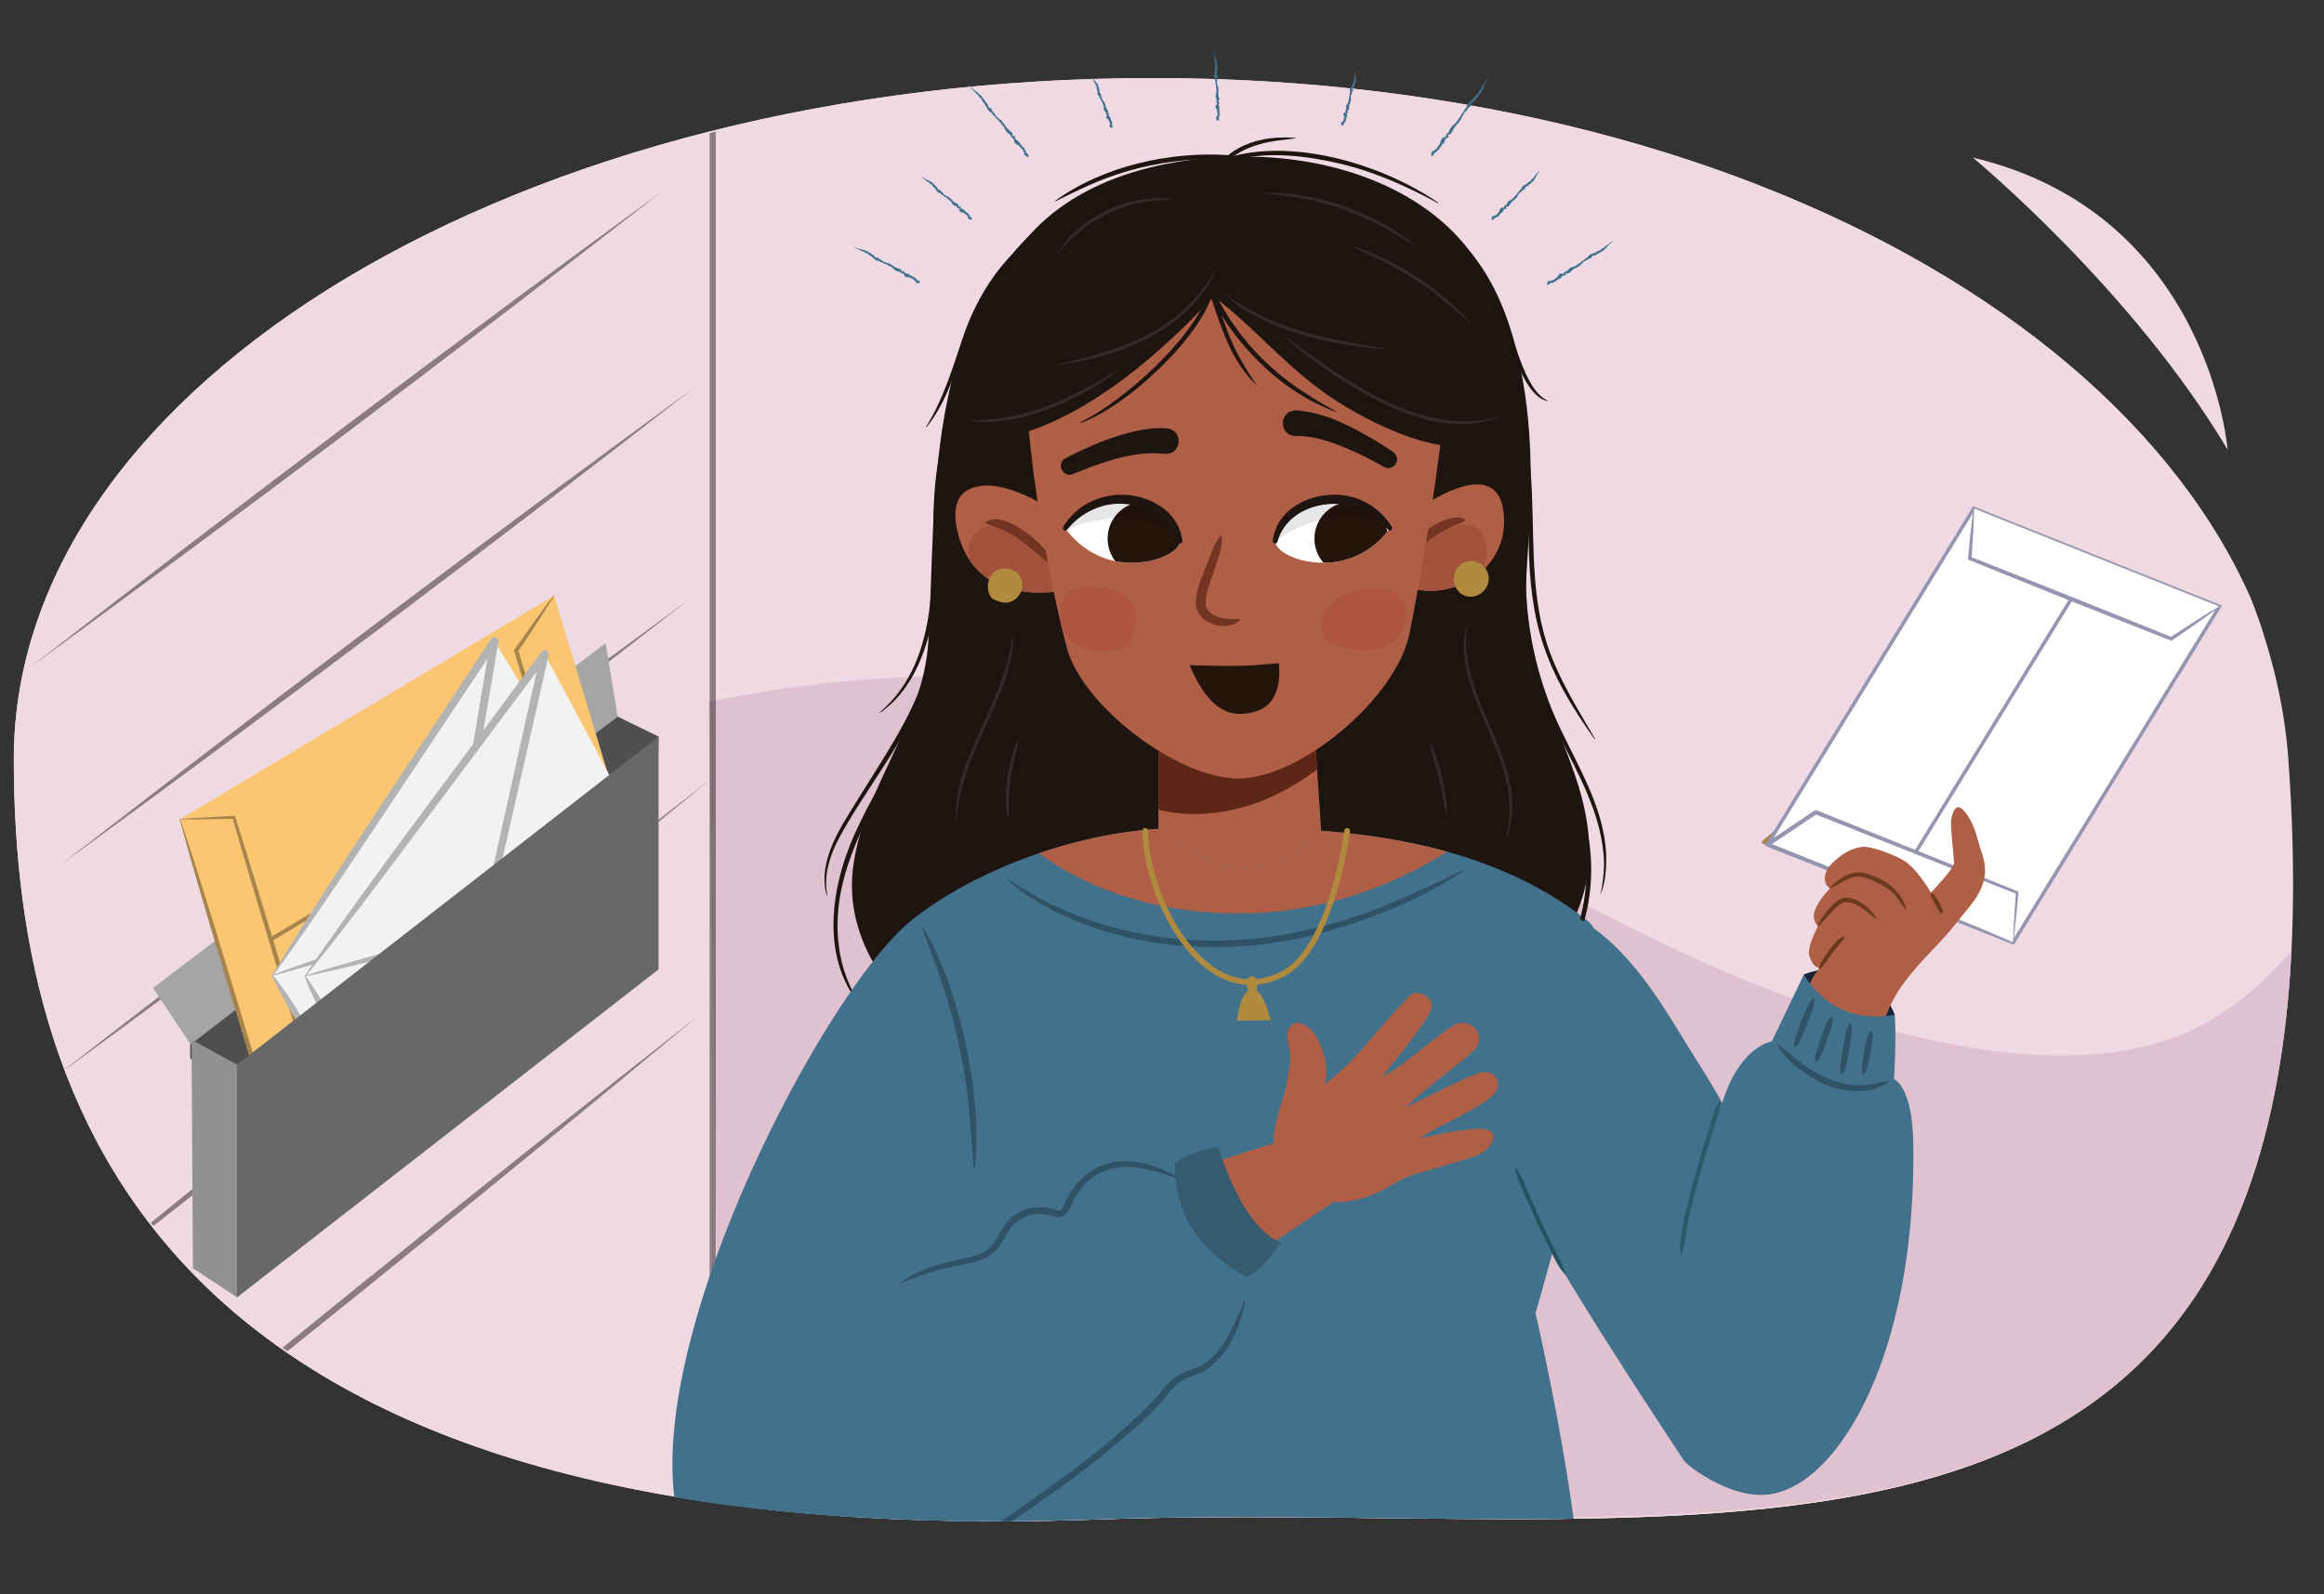 <?xml version="1.0" encoding="utf-8"?>
<!-- Generator: Adobe Illustrator 26.0.2, SVG Export Plug-In . SVG Version: 6.00 Build 0)  -->
<!DOCTYPE svg PUBLIC "-//W3C//DTD SVG 1.1//EN" "http://www.w3.org/Graphics/SVG/1.1/DTD/svg11.dtd">
<svg version="1.1" id="Layer_1" xmlns:x="http://ns.adobe.com/Extensibility/1.0/" xmlns:i="http://ns.adobe.com/AdobeIllustrator/10.0/" xmlns:graph="http://ns.adobe.com/Graphs/1.0/"
	 xmlns="http://www.w3.org/2000/svg" xmlns:xlink="http://www.w3.org/1999/xlink" x="0px" y="0px" width="747.699px"
	 height="512.998px" viewBox="0 0 747.699 512.998" style="enable-background:new 0 0 747.699 512.998;" xml:space="preserve">
<rect x="0" y="0" width="747.699" height="512.998" fill="#333333" stroke="none"/>
<style type="text/css">
	.st0{clip-path:url(#SVGID_00000074399948821020055170000006088395604640709271_);}
	.st1{clip-path:url(#SVGID_00000052073362241179094440000016961121445499575939_);fill:#EFDAE3;}
	.st2{clip-path:url(#SVGID_00000052073362241179094440000016961121445499575939_);fill:#E0C1D0;}
	
		.st3{opacity:0.5;clip-path:url(#SVGID_00000052073362241179094440000016961121445499575939_);fill:none;stroke:#261E1E;stroke-width:1.981;stroke-miterlimit:10;}
	.st4{opacity:0.5;clip-path:url(#SVGID_00000052073362241179094440000016961121445499575939_);}
	.st5{fill:#261E1E;}
	.st6{clip-path:url(#SVGID_00000052073362241179094440000016961121445499575939_);}
	.st7{fill:#4F4F4F;}
	.st8{fill:#A5A5A5;}
	.st9{fill:#FBC672;}
	.st10{fill:#FBC672;stroke:#A7844C;stroke-width:1.281;stroke-miterlimit:10;}
	.st11{fill:#A7844C;}
	.st12{fill:#F2F2F2;}
	.st13{fill:#B2B3B3;}
	.st14{fill:#686868;}
	.st15{fill:#919191;}
	.st16{clip-path:url(#SVGID_00000052073362241179094440000016961121445499575939_);fill:none;stroke:#EFDAE3;stroke-miterlimit:10;}
	.st17{clip-path:url(#SVGID_00000074399948821020055170000006088395604640709271_);fill:#1F1510;}
	.st18{clip-path:url(#XMLID_00000090257759155648307850000007842382906528007077_);fill:#5E2616;}
	.st19{clip-path:url(#XMLID_00000032627789380265804860000006181324220517886898_);fill:#A3523B;}
	.st20{clip-path:url(#XMLID_00000147906888599280642840000012402395038985588878_);fill:#A3523B;}
	.st21{fill:#733522;}
	.st22{clip-path:url(#SVGID_00000074399948821020055170000006088395604640709271_);fill:#B05F47;}
	.st23{fill:#1F1510;}
	.st24{clip-path:url(#XMLID_00000124144053581646463530000009301447238129354426_);fill:#24140B;}
	.st25{opacity:0.1;clip-path:url(#XMLID_00000124144053581646463530000009301447238129354426_);}
	.st26{clip-path:url(#XMLID_00000075854963530238634740000004298405513704287659_);fill:#24140B;}
	.st27{opacity:0.1;clip-path:url(#XMLID_00000075854963530238634740000004298405513704287659_);}
	.st28{clip-path:url(#SVGID_00000074399948821020055170000006088395604640709271_);fill:#AD553E;}
	.st29{fill:none;stroke:#000000;stroke-width:1.749;stroke-miterlimit:10;}
	.st30{clip-path:url(#XMLID_00000111910542790740840040000017554318407451787928_);fill:#B05F47;}
	.st31{fill:#362A28;}
	.st32{clip-path:url(#SVGID_00000074399948821020055170000006088395604640709271_);fill:#B08A3F;}
	.st33{fill:#423C6B;}
	.st34{clip-path:url(#SVGID_00000074399948821020055170000006088395604640709271_);fill:#42718C;}
	.st35{fill:#42718C;}
	.st36{clip-path:url(#SVGID_00000074399948821020055170000006088395604640709271_);fill:#355B70;}
	.st37{fill:none;}
	.st38{fill:#305266;}
	
		.st39{clip-path:url(#SVGID_00000074399948821020055170000006088395604640709271_);fill:none;stroke:#B08A3F;stroke-width:1.835;stroke-linecap:round;stroke-miterlimit:10;}
	.st40{fill:#215361;}
	.st41{fill:#5A839B;}
	.st42{clip-path:url(#SVGID_00000074399948821020055170000006088395604640709271_);fill:#24140B;}
	.st43{fill:#FBC672;stroke:#A7844C;stroke-width:1.137;stroke-miterlimit:10;}
	.st44{fill:#FFFFFF;stroke:#9595AF;stroke-width:1.137;stroke-miterlimit:10;}
	.st45{fill:#FBC672;stroke:#9595AF;stroke-width:1.137;stroke-miterlimit:10;}
	.st46{fill:#FFFFFF;}
	.st47{fill:#9595AF;}
	.st48{fill:#192437;}
	.st49{fill:#B05F47;}
	.st50{fill:#6B391D;}
	.st51{fill:#2A5A68;}
	.st52{fill:#EFDAE3;}
</style>
<g>
	<defs>
		<path id="SVGID_1_" d="M736.226,244.242c21.163,292.32-181.364,237.458-383.587,244.702
			C57.233,499.525,3.443,365.264,3.443,244.242S172.347-5.296,374.699-5.296S727.487,123.536,736.226,244.242z"/>
	</defs>
	<clipPath id="SVGID_00000049212469326751008340000003000149939065431986_">
		<use xlink:href="#SVGID_1_"  style="overflow:visible;"/>
	</clipPath>
	<g style="clip-path:url(#SVGID_00000049212469326751008340000003000149939065431986_);">
		<defs>
			<path id="SVGID_00000113347387138501746710000005496023386329239458_" d="M737.226,244.242
				c21.163,292.32-181.364,237.458-383.587,244.702C58.233,499.525,4.443,365.264,4.443,244.242S168.482,25.112,370.835,25.112
				S728.487,123.536,737.226,244.242z"/>
		</defs>
		<clipPath id="SVGID_00000030483736269110799440000017285374672286235538_">
			<use xlink:href="#SVGID_00000113347387138501746710000005496023386329239458_"  style="overflow:visible;"/>
		</clipPath>
		<path style="clip-path:url(#SVGID_00000030483736269110799440000017285374672286235538_);fill:#EFDAE3;" d="M737.226,244.242
			c21.163,292.32-181.364,237.458-383.587,244.702C58.233,499.525,4.443,365.264,4.443,244.242S168.482,25.112,370.835,25.112
			S728.487,123.536,737.226,244.242z"/>
		<path style="clip-path:url(#SVGID_00000030483736269110799440000017285374672286235538_);fill:#E0C1D0;" d="M228.028,225.998
			c0,0,128.671-32.294,222.671,29.706s200,103,256,75s75-121,75-121s-63,347-67,345s-482-8-482-8L228.028,225.998z"/>
		
			<polyline style="opacity:0.5;clip-path:url(#SVGID_00000030483736269110799440000017285374672286235538_);fill:none;stroke:#261E1E;stroke-width:1.981;stroke-miterlimit:10;" points="
			229.304,483.653 229.304,-8.396 440.057,-134.495 		"/>
		<g style="opacity:0.5;clip-path:url(#SVGID_00000030483736269110799440000017285374672286235538_);">
			<path class="st5" d="M9.734,500.407c70.627-58.725,142.864-117.061,215.161-173.716
				C154.275,385.424,82.024,443.744,9.734,500.407L9.734,500.407z"/>
		</g>
		<g style="opacity:0.5;clip-path:url(#SVGID_00000030483736269110799440000017285374672286235538_);">
			<path class="st5" d="M-1.266,433.981c75.613-61.952,152.882-123.544,230.152-183.416
				C153.28,312.525,75.997,374.101-1.266,433.981L-1.266,433.981z"/>
		</g>
		<g style="opacity:0.5;clip-path:url(#SVGID_00000030483736269110799440000017285374672286235538_);">
			<path class="st5" d="M17.734,346.554c66.853-52.015,135.245-103.544,203.698-153.435
				C154.585,245.143,86.181,296.655,17.734,346.554L17.734,346.554z"/>
		</g>
		<g style="opacity:0.5;clip-path:url(#SVGID_00000030483736269110799440000017285374672286235538_);">
			<path class="st5" d="M19.734,278.128c66.853-52.015,135.245-103.544,203.698-153.435
				C156.585,176.717,88.181,228.229,19.734,278.128L19.734,278.128z"/>
		</g>
		<g style="opacity:0.5;clip-path:url(#SVGID_00000030483736269110799440000017285374672286235538_);">
			<path class="st5" d="M9.734,214.701c66.853-52.015,135.245-103.544,203.698-153.435C146.585,113.29,78.181,164.802,9.734,214.701
				L9.734,214.701z"/>
		</g>
		<g style="clip-path:url(#SVGID_00000030483736269110799440000017285374672286235538_);">
			<polygon class="st7" points="198.693,230.572 211.878,237.024 211.143,267.466 75.052,351.263 61.191,340.552 61.191,331.731 			
				"/>
			<polygon class="st8" points="198.693,230.572 194.847,206.945 49.236,317.939 61.324,336.072 			"/>
			<g>
				<polygon class="st9" points="178.224,191.675 206.935,286.79 86.633,358.719 57.922,263.603 				"/>
				<line class="st10" x1="79.69" y1="306.729" x2="183.119" y2="244.889"/>
				<g>
					<polyline class="st9" points="57.922,263.603 86.633,358.719 98.791,341.016 75.246,263.016 57.922,263.603 					"/>
					<path class="st11" d="M58.012,263.576c9.16,27.258,20.758,67.051,29.346,94.924c0,0-1.349-0.21-1.349-0.21l12.162-17.699
						l-0.1,0.643c-3.895-12.987-13.793-45.99-17.555-58.532c-1.918-6.513-3.861-13.019-5.723-19.549l0.468,0.336
						c-22.865,0.446-22.879,0.159-0.032-0.944c0.22-0.011,0.411,0.134,0.468,0.336c3.586,11.199,8.49,27.522,11.971,38.94
						c0,0,11.842,38.979,11.842,38.979c0.068,0.225,0.023,0.462-0.1,0.643l-12.154,17.706c-0.336,0.512-1.19,0.391-1.349-0.21
						c-4.986-16.817-16.615-55.112-21.356-71.39c-2.341-7.943-4.593-15.912-6.721-23.917
						C57.799,263.523,57.977,263.461,58.012,263.576L58.012,263.576z"/>
				</g>
				<g>
					<polyline class="st9" points="206.935,286.79 189.611,287.378 166.066,209.377 178.224,191.675 					"/>
					<path class="st11" d="M206.939,286.884c-5.759,0.549-11.53,0.875-17.306,1.122c0,0-0.481,0.021-0.481,0.021l-0.143-0.468
						l-11.906-38.96l-11.655-39.036l-0.09-0.302l0.176-0.251l3.085-4.394c3.01-4.227,6.338-8.927,9.528-12.996
						c0,0,0.155,0.106,0.155,0.106c-2.676,4.412-5.813,9.249-8.709,13.558c0,0-2.994,4.457-2.994,4.457l0.086-0.552l11.89,38.965
						l11.639,39.041l-0.624-0.447c5.78-0.144,11.559-0.21,17.343-0.053C206.932,286.696,206.939,286.884,206.939,286.884
						L206.939,286.884z"/>
				</g>
			</g>
			<g>
				<polygon class="st12" points="189.756,256.885 118.362,364.487 87.691,313.859 159.084,206.257 				"/>
				<g>
					<path class="st13" d="M118.246,364.558c-3.336-3.747-5.769-8.04-8.408-12.209c-2.626-4.177-5.191-8.39-7.765-12.598
						c-2.536-4.231-5.076-8.46-7.562-12.721c-2.492-4.258-5.103-8.443-6.936-13.1c-0.057-0.131,0.137-0.262,0.232-0.141
						c6.279,7.694,10.838,16.481,16.173,24.806c2.538,4.23,5.084,8.455,7.57,12.716c2.473,4.269,5.152,8.414,6.928,13.105
						C118.533,364.547,118.342,364.676,118.246,364.558L118.246,364.558z"/>
				</g>
				<g>
					<path class="st13" d="M190.587,258.27c-14.416,9.263-36.476,20.725-51.637,29.219c0,0,0.537-0.689,0.537-0.689
						c-2.482,9.72-7.556,29.261-10.104,38.962c-3.027,11.406-7.126,27.712-10.889,38.759c-0.043,0.153-0.301,0.093-0.263-0.068
						c1.208-6.616,2.698-13.16,4.285-19.678c2.432-9.744,7.352-29.306,9.835-39.031c0,0,5.014-19.49,5.014-19.49
						c0.077-0.304,0.282-0.549,0.537-0.689l26.108-14.079c8.704-4.691,17.4-9.396,26.448-13.455
						C190.601,257.959,190.728,258.187,190.587,258.27L190.587,258.27z"/>
				</g>
				<g>
					<path class="st12" d="M87.691,313.859l71.393-107.603l-13.686,81.073c-0.889,5.267-3.521,9.174-6.91,10.26L87.691,313.859"/>
					<path class="st13" d="M87.558,313.772c19.338-31.965,49.771-76.486,70.453-108.226c0.71-1.092,2.603-0.472,2.341,0.926
						c-3.826,23.025-9.339,54.518-13.28,77.78c-0.525,3.096-0.957,6.418-2.575,9.249c-1.19,2.21-3.127,4.309-5.633,5.121
						c0,0-2.217,0.706-2.217,0.706l-4.424,1.405c-8.601,2.636-18.037,5.659-26.631,8.154c-23.485,6.996-24.014,6.703-0.442-1.381
						c8.436-2.937,17.883-6.01,26.413-8.835c1.455-0.472,5.211-1.681,6.619-2.139c3.318-1.218,5.026-4.722,5.853-8.159
						c4.301-25.035,9.517-57.454,13.78-82.33c0,0,2.341,0.925,2.341,0.925c-15.026,22.487-43.478,65.428-58.338,87.208
						c-4.455,6.41-9.397,13.506-13.995,19.771C87.721,314.103,87.447,313.939,87.558,313.772L87.558,313.772z"/>
				</g>
			</g>
			<g>
				<polygon class="st12" points="203.151,262.682 126.064,366.282 98.165,314.075 175.252,210.475 				"/>
				<g>
					<path class="st13" d="M125.945,366.346c-3.129-3.921-5.327-8.339-7.738-12.644c-2.397-4.312-4.732-8.657-7.075-12.998
						c-2.304-4.362-4.613-8.721-6.866-13.11c-2.259-4.386-4.641-8.706-6.22-13.455c-0.05-0.134,0.151-0.254,0.24-0.128
						c5.855,8.022,9.935,17.041,14.813,25.642c2.306,4.361,4.621,8.716,6.874,13.106c2.239,4.396,4.691,8.679,6.212,13.459
						C126.231,366.351,126.034,366.469,125.945,366.346L125.945,366.346z"/>
				</g>
				<g>
					<path class="st13" d="M203.907,264.11c-14.894,8.473-37.539,18.729-53.136,26.395c0,0,0.573-0.659,0.573-0.659
						c-3.002,9.572-9.122,28.812-12.188,38.361c-3.637,11.226-8.609,27.288-12.962,38.116c-0.051,0.151-0.305,0.077-0.259-0.082
						c1.562-6.542,3.403-12.995,5.339-19.419c2.953-9.598,8.92-28.867,11.923-38.444c0,0,6.057-19.192,6.057-19.192
						c0.093-0.299,0.312-0.533,0.573-0.659l26.828-12.652c8.944-4.215,17.88-8.445,27.134-12.01
						C203.937,263.801,204.052,264.035,203.907,264.11L203.907,264.11z"/>
				</g>
				<g>
					<path class="st12" d="M98.165,314.075l77.087-103.6l-18.034,80.218c-1.172,5.211-4.01,8.971-7.453,9.872L98.165,314.075"/>
					<path class="st13" d="M98.038,313.98c21.032-30.877,53.819-73.693,76.182-104.273c0.768-1.052,2.625-0.331,2.288,1.051
						c-5.061,22.785-12.263,53.936-17.451,76.951c-0.691,3.063-1.302,6.357-3.07,9.097c-1.307,2.143-3.355,4.135-5.9,4.81
						c0,0-2.252,0.586-2.252,0.586l-4.493,1.165c-8.731,2.169-18.316,4.679-27.032,6.707c-23.828,5.72-24.34,5.4-0.367-1.403
						c8.582-2.478,18.181-5.037,26.85-7.4c1.479-0.392,5.294-1.398,6.725-1.78c3.379-1.037,5.274-4.444,6.284-7.831
						c5.644-24.767,12.598-56.858,18.196-81.468c0,0,2.287,1.05,2.287,1.05c-16.216,21.645-46.94,62.991-62.952,83.938
						c-4.793,6.161-10.111,12.98-15.04,18.989C98.182,314.32,97.917,314.142,98.038,313.98L98.038,313.98z"/>
				</g>
			</g>
			<polygon class="st14" points="76.263,342.565 76.263,417.465 211.878,311.924 211.878,237.024 			"/>
			<polygon class="st15" points="76.263,342.565 61.621,334.568 62.069,408.087 76.263,417.465 			"/>
		</g>
		
			<path style="clip-path:url(#SVGID_00000030483736269110799440000017285374672286235538_);fill:none;stroke:#EFDAE3;stroke-miterlimit:10;" d="
			M737.226,244.242c21.163,292.32-181.364,237.458-383.587,244.702C58.233,499.525,4.443,365.264,4.443,244.242
			S168.482,25.112,370.835,25.112S728.487,123.536,737.226,244.242z"/>
	</g>
	<path style="clip-path:url(#SVGID_00000049212469326751008340000003000149939065431986_);fill:#1F1510;" d="M492.342,208.676
		c-2.737-12.783-0.961-26.008-0.296-38.921c0.684-13.277,0.72-26.602-0.98-39.806c-2.263-17.577-7.817-42.501-26.076-56.729
		c-1.549-1.207-115.004-11.247-116.91-10.157c-52.203,29.831-46.491,96.259-49.415,143.434
		c-1.66,26.784-21.337,47.135-24.306,73.457c-2.503,22.195,12.308,45.662,34.241,52.066c0.238,0.069,0.478,0.109,0.719,0.142
		c1.881,2.179,4.924,3.927,7.695,3.562c26.738-3.516,53.497-6.86,80.237-10.355c5.397-0.705,16.349-2.092,26.347-5.153
		c10.253,5.552,22.691,15.013,34.725,14.228c6.533-0.427,12.702-3.786,18.068-8.145c16.912-9.568,31.701-25.398,34.404-45.24
		C514.36,254.883,497.597,233.224,492.342,208.676z"/>
	<g style="clip-path:url(#SVGID_00000049212469326751008340000003000149939065431986_);">
		<defs>
			<polygon id="XMLID_473_" points="423.163,239.176 427.259,299.29 372.701,298.443 372.701,239.176 			"/>
		</defs>
		<use xlink:href="#XMLID_473_"  style="overflow:visible;fill:#B05F47;"/>
		<clipPath id="XMLID_00000077310269920695565320000009489796180472081798_">
			<use xlink:href="#XMLID_473_"  style="overflow:visible;"/>
		</clipPath>
		<path style="clip-path:url(#XMLID_00000077310269920695565320000009489796180472081798_);fill:#5E2616;" d="M422.19,231.522
			c-8.518,4.786-17.84,8.079-27.949,9.366c-4.608,0.587-9.381,0.7-14.027,0.441c-5.316-0.297-10.549-1.954-15.846-1.547
			c-5.248,0.403-7.839,4.573-6.24,8.062c-0.506,0.789-0.617,1.772-0.031,2.67c7.104,10.877,22.238,12.83,35.634,10.621
			c14.735-2.43,27.218-10.553,37.451-19.602C436.888,236.487,429.441,227.447,422.19,231.522z"/>
	</g>
	<path style="clip-path:url(#SVGID_00000049212469326751008340000003000149939065431986_);fill:#1F1510;" d="M325.749,176.455
		c-0.716-9.693-5.675-18.793-7.616-28.322c-3.971-19.498-3.592-43.421,5.719-61.618c11.281-22.045,38.093-35.068,72.564-36.081
		s63.481,11.719,77.561,31.937c19.77,28.388,2.475,94.471-13.406,102.872"/>
	<g style="clip-path:url(#SVGID_00000049212469326751008340000003000149939065431986_);">
		<defs>
			<path id="XMLID_470_" d="M450.042,168.141c8.021-6.148,32.578-23.212,33.836-1.813c1.189,20.219-23.392,30.866-38.592,18.534"/>
		</defs>
		<use xlink:href="#XMLID_470_"  style="overflow:visible;fill:#B05F47;"/>
		<clipPath id="XMLID_00000030479645815707989470000006665942734633236129_">
			<use xlink:href="#XMLID_470_"  style="overflow:visible;"/>
		</clipPath>
		<path style="clip-path:url(#XMLID_00000030479645815707989470000006665942734633236129_);fill:#A3523B;" d="M476.227,171.123
			c-4.338-5.322-12.532-0.069-16.751,2.978c-5.384,3.887-8.819,9.24-11.086,15.535c-0.59,1.64,0.834,3.214,2.32,3.391
			c0.609,0.71,1.419,1.282,2.468,1.6c6.601,2.001,14.625-0.633,19.696-5.31C477.425,185.118,480.703,176.615,476.227,171.123z"/>
	</g>
	<g style="clip-path:url(#SVGID_00000049212469326751008340000003000149939065431986_);">
		<defs>
			<path id="XMLID_469_" d="M349.52,172.19c-7.845-6.682-26.127-19.581-37.291-14.963c-5.883,2.434-5.368,9.493-3.891,14.907
				c5.862,21.489,28.323,20.954,45.255,15.036"/>
		</defs>
		<use xlink:href="#XMLID_469_"  style="overflow:visible;fill:#B05F47;"/>
		<clipPath id="XMLID_00000178893896094431242080000003463152967980880048_">
			<use xlink:href="#XMLID_469_"  style="overflow:visible;"/>
		</clipPath>
		<path style="clip-path:url(#XMLID_00000178893896094431242080000003463152967980880048_);fill:#A3523B;" d="M335.778,177.431
			c-4.621-4.165-9.584-7.182-15.716-8.174c-4.097-0.663-7.889,2.462-8.343,6.758c-0.564,5.334,1.865,9.622,5.495,13.19
			c4.677,4.598,12.788,10.413,19.618,10.04c3.309-0.181,5.372-1.931,6.636-4.972C345.957,188.283,339.785,181.042,335.778,177.431z"
			/>
	</g>
	<g style="clip-path:url(#SVGID_00000049212469326751008340000003000149939065431986_);">
		<path class="st21" d="M451.784,179.862c0.173-5.794,14.177-16.017,19.63-12.72c0.136,0.076,0.145,0.282,0.015,0.369
			c-0.499,0.35-0.971,0.535-1.42,0.768c-4.914,1.771-9.359,4.541-13.237,8.082c-1.475,1.346-2.729,2.959-4.669,3.714
			C451.957,180.143,451.778,180.025,451.784,179.862L451.784,179.862z"/>
	</g>
	<g style="clip-path:url(#SVGID_00000049212469326751008340000003000149939065431986_);">
		<path class="st21" d="M317.069,168.023c4.825-3.618,14.498,3.843,17.806,7.429c1.575,1.626,3.2,3.275,3.486,5.691
			c0.023,0.168-0.168,0.301-0.317,0.218c-2.112-0.951-3.435-2.423-5.1-3.865c-3.91-3.186-7.996-6.552-12.862-8.005
			c-1.016-0.37-1.874-0.603-2.939-1.09C316.984,168.35,316.926,168.128,317.069,168.023L317.069,168.023z"/>
	</g>
	<path style="clip-path:url(#SVGID_00000049212469326751008340000003000149939065431986_);fill:#B05F47;" d="M330.126,92.461
		c-3.646,42.454,8.636,99.566,13.159,116.177c5.028,18.468,35.412,41.874,55.195,41.874c19.783,0,50.95-25.808,55.077-47.005
		c3.166-16.263,14.663-76.39,13.858-119.883"/>
	<g style="clip-path:url(#SVGID_00000049212469326751008340000003000149939065431986_);">
		<path class="st21" d="M393.015,172.427c0.441,3.403-0.861,6.49-1.885,9.606c-1.218,4.215-3.596,8.789-3.204,13.019
			c1.263,3.91,7.154,4.404,10.799,4.096c1.035,0.229-1.645,1.755-2.018,1.811c-4.674,1.62-11.768-1.06-11.958-6.629
			c-0.042-4.682,2.139-9.126,3.719-13.285c1.264-3.036,2.16-6,4.174-8.712C392.743,172.185,392.996,172.242,393.015,172.427
			L393.015,172.427z"/>
	</g>
	<g style="clip-path:url(#SVGID_00000049212469326751008340000003000149939065431986_);">
		<path class="st23" d="M416.97,132.071c9.014,0.565,16.712,4.639,24.282,8.948c2.394,1.421,4.686,2.863,7.02,4.497
			c1.27,0.89,1.579,2.64,0.689,3.91c-0.858,1.228-2.526,1.553-3.777,0.778c-2.19-1.283-4.566-2.528-6.904-3.668
			c-6.587-3.09-14.022-6.337-21.277-6.239C411.339,140.363,411.289,132.058,416.97,132.071L416.97,132.071z"/>
	</g>
	<g style="clip-path:url(#SVGID_00000049212469326751008340000003000149939065431986_);">
		<path class="st23" d="M374.426,146.011c-9.813-1.079-20.095,2.856-29.142,6.489c-3.301,1.442-5.64-3.246-2.508-5.022
			c7.526-3.912,15.167-7.216,23.528-8.958c2.872-0.545,5.861-0.936,9.15-0.672C381.093,138.51,380.067,146.765,374.426,146.011
			L374.426,146.011z"/>
	</g>
	<g style="clip-path:url(#SVGID_00000049212469326751008340000003000149939065431986_);">
		<g>
			<defs>
				<path id="XMLID_468_" d="M379.638,174.151c0.13-4.327-5.059-11.656-15.509-13.194c-13.782-2.029-21.411,9.016-21.411,9.016
					s6.184,9.71,18.461,10.954C371.257,181.949,379.534,177.618,379.638,174.151z"/>
			</defs>
			<use xlink:href="#XMLID_468_"  style="overflow:visible;fill:#FFFFFF;"/>
			<clipPath id="XMLID_00000010287445950772858310000013645691722028711557_">
				<use xlink:href="#XMLID_468_"  style="overflow:visible;"/>
			</clipPath>
			
				<circle style="clip-path:url(#XMLID_00000010287445950772858310000013645691722028711557_);fill:#24140B;" cx="368.191" cy="173.322" r="11.848"/>
			<path style="opacity:0.1;clip-path:url(#XMLID_00000010287445950772858310000013645691722028711557_);" d="M389.115,172.671
				c-1.449-1.756-3.805-2.791-5.895-3.785c1.307-1.244,1.579-3.799-0.196-5.062c-4.838-3.444-11.236-4.104-16.987-4.715
				c-6.478-0.688-12.862-0.183-19.077,1.812c-5.599,1.798-11.21,4.195-16.225,7.285c-4.637,2.857-8.898,6.416-10.403,11.824
				c-0.524,1.883,1.949,4.042,3.499,2.3c3.937-4.423,8.55-7.917,13.624-10.671c-0.025,0.119-0.064,0.23-0.086,0.351
				c-0.092,0.511,0.142,0.845,0.489,1.021c-0.087,0.706,0.861,1.363,1.475,0.772c2.059-1.982,4.444-3.532,7.004-4.703
				c3.815-1.257,7.888-1.93,11.774-2.291c1.137-0.106,2.277-0.144,3.416-0.192c4.336,0.405,8.574,1.687,12.579,3.361
				c2.169,0.906,4.27,1.952,6.326,3.09c1.991,1.102,4.027,2.795,6.271,3.274C388.86,176.801,390.652,174.535,389.115,172.671z"/>
		</g>
		<g>
			<path class="st23" d="M378.876,174.238c-1.874-7.251-9.144-11.339-16.278-12.008c-7.316-0.939-14.742,2.503-19.279,8.213
				c-0.575,0.73-1.745-0.082-1.25-0.878c6.589-11.154,21.97-13.559,32.242-5.989c3.321,2.537,5.657,6.297,6.09,10.489
				C380.472,175.061,379.039,175.218,378.876,174.238L378.876,174.238z"/>
		</g>
	</g>
	<g style="clip-path:url(#SVGID_00000049212469326751008340000003000149939065431986_);">
		<g>
			<defs>
				<path id="XMLID_467_" d="M410.246,174.151c-0.13-4.327,5.059-11.656,15.509-13.194c13.782-2.029,21.411,9.016,21.411,9.016
					s-6.184,9.71-18.461,10.954C418.627,181.949,410.35,177.618,410.246,174.151z"/>
			</defs>
			<use xlink:href="#XMLID_467_"  style="overflow:visible;fill:#FFFFFF;"/>
			<clipPath id="XMLID_00000154389474755923236170000004146297848928155776_">
				<use xlink:href="#XMLID_467_"  style="overflow:visible;"/>
			</clipPath>
			
				<circle style="clip-path:url(#XMLID_00000154389474755923236170000004146297848928155776_);fill:#24140B;" cx="434.738" cy="173.322" r="11.848"/>
			<path style="opacity:0.1;clip-path:url(#XMLID_00000154389474755923236170000004146297848928155776_);" d="M446.763,162.868
				c-13.255-6.443-29.936-3.477-40.529,6.654c-1.726,1.651-0.471,3.968,1.297,4.491c-0.106,0.977,1.135,1.666,1.993,0.939
				c9.459-8.013,23.365-10.613,35.294-7.473C447.495,168.184,449.41,164.155,446.763,162.868z"/>
		</g>
		<g>
			<path class="st23" d="M409.483,174.064c1.565-13.199,18.824-18.176,29.481-12.642c3.673,1.856,6.731,4.642,8.85,8.142
				c0.219,0.362,0.103,0.832-0.258,1.051c-0.359,0.219-0.812,0.1-1.041-0.235c-1.122-1.388-2.489-2.73-3.953-3.825
				c-9.568-7.911-27.908-5.137-31.554,7.682C410.857,175.214,409.397,175.058,409.483,174.064L409.483,174.064z"/>
		</g>
	</g>
	<path style="clip-path:url(#SVGID_00000049212469326751008340000003000149939065431986_);fill:#1F1510;" d="M326.532,140.079
		c24.539-6.44,48.043-27.49,63.921-44.694c12.079,9.152,21.63,20.66,34.43,30.123c13.191,9.752,37.56,21.451,48.498,17.045
		c17.005-31.175,10.442-91.082-85.789-84.914S326.532,140.079,326.532,140.079z"/>
	<g style="clip-path:url(#SVGID_00000049212469326751008340000003000149939065431986_);">
		<path class="st23" d="M429.698,132.509c-13.545-4.978-25.019-14.803-33.516-26.337c-2.82-3.902-5.219-8.106-7.205-12.491
			l1.377-0.533c1.731,5.438,3.398,10.883,5.636,16.082c2.156,5.281,5.285,10.2,8.405,14.842
			c-8.481-7.873-11.888-19.778-15.449-30.469c0,0,1.377-0.533,1.377-0.533c1.968,4.287,4.399,8.35,7.13,12.193
			c5.468,7.699,12.363,14.371,20.168,19.687c1.458,0.991,4.46,2.923,5.968,3.84c0,0,3.073,1.794,3.073,1.794
			c1.034,0.584,2.085,1.139,3.114,1.751C429.877,132.382,429.808,132.551,429.698,132.509L429.698,132.509z"/>
	</g>
	<g style="clip-path:url(#SVGID_00000049212469326751008340000003000149939065431986_);">
		<path class="st23" d="M390.121,94.452c-4.219,14.629-28.177,36.769-42.536,41.663c-0.103,0.039-0.177-0.125-0.071-0.173
			c14.067-6.983,36.328-26.807,41.334-41.807C389.028,93.243,390.391,93.547,390.121,94.452L390.121,94.452z"/>
	</g>
	<path style="clip-path:url(#SVGID_00000049212469326751008340000003000149939065431986_);fill:#AD553E;" d="M446.992,189.941
		c-5.026-0.955-11.648-0.682-16.661,2.771c-0.862,0.291-1.685,0.881-2.381,1.941c-0.07,0.106-0.139,0.212-0.209,0.319
		c-0.515,0.562-1.009,1.157-1.455,1.824c-2.146,3.209-1.309,8.587,1.563,9.796c4.474,1.883,7.93,2.772,12.633,2.514
		c4.489-0.245,8.478-1.84,11.087-7.343C454.152,196.313,450.938,190.691,446.992,189.941z"/>
	<path style="clip-path:url(#SVGID_00000049212469326751008340000003000149939065431986_);fill:#AD553E;" d="M363.889,193.3
		c-2.132-2.905-5.636-3.501-8.445-4.071c-5.146-1.043-15.056-1.792-14.251,9.376c0.645,8.937,8.506,11.252,13.671,10.998
		c2.617-0.128,5.933-0.704,8.143-2.977C366.004,203.547,366.594,196.987,363.889,193.3z"/>
	<g style="clip-path:url(#SVGID_00000049212469326751008340000003000149939065431986_);">
		<g>
			<path class="st29" d="M512.505,123.433"/>
		</g>
	</g>
	<g style="clip-path:url(#SVGID_00000049212469326751008340000003000149939065431986_);">
		<defs>
			<path id="XMLID_466_" d="M372.699,266.704c25.608,21.402,41.293,11.022,52.654,0.63c43.07,3.263,68.389,15.54,85.406,28.961
				c17.017,13.422-16.741,126.22-16.741,126.22s22.682,97.475,11.512,113.283c-20.681,29.268-182.157,30.235-206.804,4.982
				c-13.058-13.379-5.572-46.394,10.847-114.629c-21.384-38.058-26.224-120.316-20.495-126.095
				C303.575,285.428,338.266,268.823,372.699,266.704z"/>
		</defs>
		<use xlink:href="#XMLID_466_"  style="overflow:visible;fill:#42718C;"/>
		<clipPath id="XMLID_00000028299396874671722090000011197018557150427054_">
			<use xlink:href="#XMLID_466_"  style="overflow:visible;"/>
		</clipPath>
		<path style="clip-path:url(#XMLID_00000028299396874671722090000011197018557150427054_);fill:#B05F47;" d="M328.927,270.031
			c0,0,23.003,23.902,69.531,23.902s77.218-27.218,77.218-27.218s-36.812-6.045-74.071-7.463
			C364.345,257.835,328.927,270.031,328.927,270.031z"/>
	</g>
	<g style="clip-path:url(#SVGID_00000049212469326751008340000003000149939065431986_);">
		<path class="st23" d="M339.518,64.588c15.492-11.213,36.98-15.957,55.9-14.653c0,0-0.494,0.162-0.494,0.162
			c4.543-3.759,10.374-5.516,16.162-5.801c1.914-0.116,3.828-0.084,5.729,0.074c0.053,0.004,0.093,0.051,0.089,0.104
			c-3.695,0.568-7.627,0.775-11.23,1.826c-3.686,0.963-7.211,2.564-10.059,5.053c-4.921-0.306-9.864-0.212-14.768,0.27
			c-9.622,0.936-19.126,3.201-28.052,6.945c-4.465,1.869-8.806,3.997-13.174,6.183C339.523,64.806,339.423,64.652,339.518,64.588
			L339.518,64.588z"/>
	</g>
	<g style="clip-path:url(#SVGID_00000049212469326751008340000003000149939065431986_);">
		<path class="st23" d="M396.755,50.227c20.902-5.471,48.53,2.999,65.949,14.986c0.093,0.061,0.001,0.218-0.099,0.159
			c-10.063-5.464-20.562-10.167-31.73-12.771c-10.976-2.502-22.737-3.944-33.748-1.117C396.32,51.737,395.895,50.481,396.755,50.227
			L396.755,50.227z"/>
	</g>
	<g style="clip-path:url(#SVGID_00000049212469326751008340000003000149939065431986_);">
		<path class="st23" d="M479.104,91.86c7.225,8.129,9.263,32.524,18.74,37.033c0.102,0.035,0.05,0.208-0.057,0.178
			c-8.186-1.989-11.992-19.913-15.078-27.134c-1.239-3.094-2.366-6.638-4.531-9.149C477.561,92.193,478.487,91.229,479.104,91.86
			L479.104,91.86z"/>
	</g>
	<g style="clip-path:url(#SVGID_00000049212469326751008340000003000149939065431986_);">
		<g>
			<path class="st23" d="M492.381,150.84c1.623,18.86-0.545,38.273,5.374,56.504c3.56,10.854,9.691,20.536,15.403,30.388
				c0.06,0.093-0.094,0.2-0.158,0.1c-15.781-22.205-20.903-36.805-21.173-64.094c-0.21-7.623-0.183-15.229-0.754-22.793
				C491.016,150.142,492.285,149.939,492.381,150.84L492.381,150.84z"/>
		</g>
		<g>
			<path class="st23" d="M490.914,185.441c-0.03,17.786,4.236,35.479,12.224,51.363c5.823,11.921,12.854,24.109,13.591,37.732
				c0.166,4.46-0.109,9.33-1.816,13.371c0.893-4.298,1.443-8.871,0.962-13.31c-1.211-13.453-7.992-25.286-13.911-37.219
				c-4.021-8.016-7.263-16.475-9.339-25.217c-2.151-8.734-3.07-17.748-3.024-26.729
				C489.601,184.705,490.832,184.441,490.914,185.441L490.914,185.441z"/>
		</g>
		<g>
			<path class="st23" d="M303.792,145.482c-4.579,21.748,1.083,45.003-7.337,66.103c-2.736,6.923-7.069,13.461-13.242,17.743
				c-0.091,0.069-0.204-0.078-0.113-0.148c17.75-15.155,17.013-40.36,17.177-61.749c0.131-7.422,0.611-14.913,2.234-22.228
				C302.689,144.418,303.964,144.594,303.792,145.482L303.792,145.482z"/>
		</g>
		<g>
			<path class="st23" d="M301.002,202.702c-0.194,24.322-17.525,43.457-29.083,63.437c-3.887,6.575-7.306,14.14-5.776,21.936
				c0.029,0.108-0.155,0.159-0.181,0.045c-0.55-1.892-0.751-3.884-0.699-5.863c0.218-5.974,2.757-11.592,5.645-16.703
				c3.981-6.776,8.271-13.305,12.36-19.969c8.092-13.065,16.385-27.103,16.422-42.878c0-0.362,0.294-0.656,0.656-0.656
				C300.707,202.05,301,202.342,301.002,202.702L301.002,202.702z"/>
		</g>
		<g>
			<path class="st23" d="M287.432,247.773c-9.76,17.32-20.327,36.316-17.511,56.875c0.75,6.718,3.362,13.21,6.965,18.852
				c-0.042,0.029-0.099,0.021-0.131-0.017c-13.607-16.597-9.057-40.636-0.231-58.43c2.916-6.176,6.339-12.069,9.712-17.96
				C286.671,246.345,287.877,246.965,287.432,247.773L287.432,247.773z"/>
		</g>
		<g>
			<path class="st23" d="M509.864,263.814c4.691,17.549,1.428,37.683-9.909,52.063c-0.07,0.089-0.225-0.012-0.16-0.113
				c7.048-11.489,11.135-24.815,10.593-38.339c-0.173-4.466-0.739-8.926-1.855-13.262
				C508.309,263.317,509.629,262.935,509.864,263.814L509.864,263.814z"/>
		</g>
		<g>
			<path class="st23" d="M326.452,82.865c-7.009,7.556-12.043,16.674-15.419,26.383c-3.478,9.681-6.357,20.046-12.943,28.199
				c-0.066,0.085-0.217-0.012-0.152-0.109c5.545-8.808,8.473-18.755,11.794-28.544c3.287-9.898,8.526-19.258,15.759-26.822
				C326.063,81.369,327.038,82.218,326.452,82.865L326.452,82.865z"/>
		</g>
	</g>
	<g style="clip-path:url(#SVGID_00000049212469326751008340000003000149939065431986_);">
		<path class="st31" d="M412.943,107.941c19.43,14.006,44.177,33.253,69.544,26.121c0.072-0.027,0.118,0.093,0.044,0.121
			c-18.525,7.211-39.128-4.125-54.376-14.245C423.003,116.267,417.091,112.268,412.943,107.941L412.943,107.941z"/>
	</g>
	<g style="clip-path:url(#SVGID_00000049212469326751008340000003000149939065431986_);">
		<path class="st31" d="M393.87,94.501c16.176,11.647,32.44,14.48,51.554,17.633c0.073,0.011,0.063,0.134-0.015,0.128
			C429.195,111.409,405.347,106.083,393.87,94.501L393.87,94.501z"/>
	</g>
	<g style="clip-path:url(#SVGID_00000049212469326751008340000003000149939065431986_);">
		<path class="st31" d="M391.174,86.864c-8.358,19.343-31.38,28.27-51.051,30.526c-0.075,0.01-0.098-0.111-0.022-0.127
			c14.881-3.298,30.32-7.538,41.574-18.397c3.707-3.518,6.789-7.614,9.384-12.058C391.092,86.741,391.206,86.794,391.174,86.864
			L391.174,86.864z"/>
	</g>
	<g style="clip-path:url(#SVGID_00000049212469326751008340000003000149939065431986_);">
		<path class="st31" d="M311.821,135.217c17.993,0.404,33.472-7.337,48.388-16.553c0.062-0.04,0.136,0.059,0.074,0.106
			C348.6,128.177,326.648,138.247,311.821,135.217L311.821,135.217z"/>
	</g>
	<g style="clip-path:url(#SVGID_00000049212469326751008340000003000149939065431986_);">
		<path class="st31" d="M407.277,62.091c16.443-0.417,36.021,6.585,48.52,17.276c0.056,0.048-0.014,0.147-0.078,0.103
			c-10.831-7.232-22.713-12.925-35.563-15.377c-4.254-0.851-8.555-1.31-12.884-1.873C407.199,62.214,407.2,62.091,407.277,62.091
			L407.277,62.091z"/>
	</g>
	<g style="clip-path:url(#SVGID_00000049212469326751008340000003000149939065431986_);">
		<path class="st31" d="M434.91,79.159c13.333,3.813,28.98,13.956,37.966,24.525c0.048,0.056-0.036,0.142-0.092,0.09
			c-5.737-4.959-11.384-9.978-17.837-13.983c-3.163-2.063-6.436-3.959-9.809-5.663c-3.373-1.713-6.85-3.169-10.271-4.849
			C434.799,79.251,434.837,79.137,434.91,79.159L434.91,79.159z"/>
	</g>
	<g style="clip-path:url(#SVGID_00000049212469326751008340000003000149939065431986_);">
		<path class="st31" d="M376.648,64.258c-14.563,0.108-26.547,5.703-35.916,16.862c-0.045,0.056-0.146-0.011-0.104-0.075
			c5.455-8.967,15.48-14.675,25.624-16.656c3.423-0.646,6.971-0.916,10.406-0.26C376.729,64.141,376.723,64.258,376.648,64.258
			L376.648,64.258z"/>
	</g>
	<g style="clip-path:url(#SVGID_00000049212469326751008340000003000149939065431986_);">
		<path class="st31" d="M325.967,204.36c0.052,10.728-5.037,20.615-9.241,30.2c-4.469,9.515-8.524,19.375-8.985,30.009
			c0,0.075-0.126,0.08-0.128,0.002c-0.846-10.729,3.945-20.881,8.155-30.447c2.204-4.801,4.456-9.572,6.261-14.51
			c1.813-4.938,3.106-10.023,3.811-15.261C325.845,204.278,325.969,204.283,325.967,204.36L325.967,204.36z"/>
	</g>
	<g style="clip-path:url(#SVGID_00000049212469326751008340000003000149939065431986_);">
		<path class="st31" d="M327.75,238.024c-0.802,4.261-2.182,8.308-2.609,12.628c-0.722,4.275-0.51,8.546-0.834,12.868
			c-0.004,0.067-0.114,0.081-0.128,0.01c-1.28-6.415-0.301-13.128,1.194-19.429c0.547-2.104,1.117-4.226,2.257-6.121
			C327.662,237.923,327.764,237.955,327.75,238.024L327.75,238.024z"/>
	</g>
	<g style="clip-path:url(#SVGID_00000049212469326751008340000003000149939065431986_);">
		<path class="st31" d="M472.04,200.724c-1.88,12.089,3.186,23.536,7.973,34.351c4.506,10.768,9.48,23.559,4.397,34.98
			c-0.03,0.071-0.147,0.026-0.12-0.047c3.75-11.685-0.512-23.766-5.243-34.514C474.673,225.026,468.349,211.88,472.04,200.724
			L472.04,200.724z"/>
	</g>
	<g style="clip-path:url(#SVGID_00000049212469326751008340000003000149939065431986_);">
		<path class="st31" d="M460.003,238.993c2.049,3.439,2.913,7.389,3.948,11.215c0.739,3.863,1.919,7.962,1.443,11.851
			c-1.162-3.77-1.399-7.786-2.469-11.607c-0.444-1.913-0.955-3.809-1.498-5.697c-0.537-1.893-1.24-3.721-1.544-5.715
			C459.871,238.975,459.968,238.933,460.003,238.993L460.003,238.993z"/>
	</g>
	<path id="XMLID_465_" style="clip-path:url(#SVGID_00000049212469326751008340000003000149939065431986_);fill:#B08A3F;" d="
		M478.847,184.989c-0.03-0.198-0.083-0.386-0.155-0.573c-0.173-0.447-0.344-0.924-0.626-1.319c-0.261-0.365-0.532-0.759-0.875-1.058
		c-0.305-0.266-0.723-0.621-1.123-0.813c-0.89-0.427-1.699-0.679-2.702-0.69c-1.002-0.011-1.824,0.255-2.712,0.673
		c-0.403,0.19-0.749,0.498-1.09,0.775c-0.361,0.292-0.627,0.689-0.899,1.059c-0.105,0.143-0.193,0.292-0.266,0.454
		c-0.388,0.863-0.539,1.229-0.603,2.184c-0.006,0.083-0.01,0.166-0.006,0.249c0,0.01,0.003,0.02,0.004,0.03
		c-0.023,0.26-0.033,0.522-0.002,0.779c0.049,0.408,0.08,0.832,0.191,1.23c0.113,0.405,0.3,0.793,0.473,1.172
		c0.059,0.129,0.129,0.254,0.21,0.37c0.233,0.337,0.482,0.688,0.774,0.979c0.64,0.639,1.286,0.972,2.116,1.285
		c0.147,0.056,0.295,0.091,0.45,0.116c0.443,0.071,0.918,0.167,1.376,0.123c0.969-0.092,1.734-0.271,2.596-0.758
		c0.385-0.217,0.735-0.515,1.071-0.796c0.142-0.119,0.27-0.252,0.387-0.395c0.273-0.333,0.566-0.675,0.779-1.054
		c0.045-0.08,0.084-0.162,0.121-0.246c0.149-0.332,0.308-0.671,0.42-1.019c0.141-0.433,0.172-0.92,0.219-1.359
		C479.024,185.931,478.912,185.422,478.847,184.989z"/>
	<path style="clip-path:url(#SVGID_00000049212469326751008340000003000149939065431986_);fill:#B08A3F;" d="M328.784,186.948
		c-0.153-0.718-0.508-1.327-0.946-1.895c-0.437-0.566-0.947-1.05-1.586-1.398c-0.508-0.277-1.084-0.526-1.664-0.618
		c-0.969-0.154-1.602-0.171-2.579,0.02c-0.899,0.175-1.674,0.676-2.358,1.257c-0.341,0.29-0.609,0.671-0.864,1.033
		c-0.295,0.417-0.475,0.913-0.654,1.386c-0.134,0.353-0.172,0.72-0.222,1.093c-0.054,0.4-0.124,0.778-0.075,1.178
		c0.062,0.514,0.122,1.033,0.24,1.539c0.063,0.27,0.147,0.49,0.259,0.755c0.171,0.406,0.392,0.75,0.692,1.077
		c0.407,0.444,0.964,0.679,1.516,0.875c0.117,0.042,0.238,0.037,0.358,0.059c0.233,0.11,0.471,0.209,0.707,0.304
		c0.198,0.08,0.396,0.145,0.607,0.183c0.881,0.159,1.68,0.192,2.559-0.037c1.397-0.363,2.556-1.339,3.321-2.539
		c0.164-0.258,0.271-0.541,0.39-0.822c0.119-0.282,0.243-0.554,0.303-0.855C328.968,188.624,328.98,187.867,328.784,186.948z"/>
	<g style="clip-path:url(#SVGID_00000049212469326751008340000003000149939065431986_);">
		<path class="st33" d="M308.655,408.7c-0.09-6.469,0.125-12.916,0.614-19.363c0.562-6.436,0.982-12.959,3.023-19.142
			c0.042-0.138,0.271-0.101,0.256,0.05c-0.628,9.636-1.544,19.183-1.768,28.834c-0.001,0.005-0.29,9.629-0.291,9.635
			C310.441,409.882,308.692,409.887,308.655,408.7L308.655,408.7z"/>
	</g>
	<path style="clip-path:url(#SVGID_00000049212469326751008340000003000149939065431986_);fill:#42718C;" d="M294.814,294.988
		c-30.309,21.035-108.816,172.029-65.973,213.913c44.639,43.64,94.532-138.681,94.532-138.681S324.026,274.714,294.814,294.988z"/>
	<g style="clip-path:url(#SVGID_00000049212469326751008340000003000149939065431986_);">
		<path class="st35" d="M246.82,519.138c21.749,4.881,40.813-7.474,48.008-11.898c16.557-10.181,27.712-27.127,36.866-44.273
			c1.303-2.441,2.63-4.964,4.748-6.744c1.511-1.27,3.344-2.09,4.979-3.196c7.771-5.261,9.699-15.68,10.963-24.98l-28.112-34.626
			c-8.551-2.484-18.532-3.49-25.693,1.804c-4.048,2.992-6.62,7.678-7.811,12.57c-0.359,1.474-0.826,3.239-2.273,3.696
			c-0.708,0.224-1.472,0.052-2.207-0.057c-5.303-0.789-10.953,2.156-13.344,6.955c-1.279,2.567-1.689,5.546-3.282,7.931
			c-2.365,3.541-6.745,5.001-10.697,6.588c-8.966,3.601-17.442,8.934-23.528,16.44C214.047,475.729,215.749,512.165,246.82,519.138z
			"/>
	</g>
	<polygon style="clip-path:url(#SVGID_00000049212469326751008340000003000149939065431986_);fill:#B05F47;" points="
		409.361,367.98 387.319,375.053 407.188,401.445 428.908,386.917 	"/>
	<path style="clip-path:url(#SVGID_00000049212469326751008340000003000149939065431986_);fill:#355B70;" d="M391.981,369.068
		c0,0,7.156,25.679,20.146,30.795c-2.586,3.118-5.356,8.355-11.139,10.999c-9.127-5.081-23.511-15.473-22.953-36.656
		C383.684,370.13,391.981,369.068,391.981,369.068z"/>
	<g style="clip-path:url(#SVGID_00000049212469326751008340000003000149939065431986_);">
		<path class="st37" d="M473.379,283.045"/>
	</g>
	<g style="clip-path:url(#SVGID_00000049212469326751008340000003000149939065431986_);">
		<path class="st37" d="M324.272,283.045"/>
	</g>
	<g style="clip-path:url(#SVGID_00000049212469326751008340000003000149939065431986_);">
		<path class="st38" d="M324.36,282.943c30.186,20.408,67.832,24.336,102.552,14.703c15.794-4.083,30.675-11.397,45.267-18.331
			c-13.307,9.304-29.045,15.755-44.74,20.26c-28.394,8.135-59.907,7.16-86.78-5.675c-5.895-2.896-11.609-6.307-16.474-10.752
			C324.059,283.04,324.234,282.835,324.36,282.943L324.36,282.943z"/>
	</g>
	<g style="clip-path:url(#SVGID_00000049212469326751008340000003000149939065431986_);">
		<g>
			<path class="st38" d="M294.954,505.774c10.43-5.19,20.125-11.703,29.838-18.111c16.6-11.612,33.52-23.381,47.422-38.199
				c1.833-2.125,3.569-4.707,6.204-6.523c2.527-1.754,5.536-2.112,8.07-3.592c2.407-1.349,4.463-3.31,6.14-5.575
				c3.377-4.555,5.499-10.013,7.872-15.358c0.03-0.068,0.11-0.1,0.178-0.07c0.06,0.026,0.091,0.092,0.078,0.154
				c-0.643,2.862-1.415,5.703-2.486,8.461c-2.125,5.561-5.485,11.016-10.798,14.111c-2.7,1.634-5.755,2.069-7.848,3.613
				c-2.217,1.532-3.82,3.893-5.76,6.188c-1.943,2.271-4.042,4.344-6.182,6.366c-12.943,11.923-27.239,22.235-41.821,32.019
				c-4.876,3.236-9.817,6.381-14.905,9.289c-5.101,2.865-10.318,5.63-15.904,7.479C294.898,506.082,294.802,505.836,294.954,505.774
				L294.954,505.774z"/>
		</g>
		<g>
			<path class="st38" d="M379.179,379.44c-12.54-4.956-26.016-7.338-33.539,6.454c-1.403,2.643-2.593,6.991-6.592,5.576
				c-1.526-0.559-2.888-0.841-4.482-0.836c-4.018,0.038-8.058,2.094-10.14,5.588c-1.117,1.749-2.004,3.844-3.562,5.693
				c-1.569,1.88-3.777,3.061-5.944,3.774c-4.311,1.342-8.601,1.706-12.877,2.969c-4.19,1.125-8.302,2.538-12.335,4.292
				c-0.068,0.03-0.148-0.001-0.178-0.069c5.212-3.978,12.044-6.112,18.486-7.517c4.022-0.857,8.574-1.512,11.267-4.776
				c1.923-2.373,3.082-6.027,5.562-8.275c3.872-3.681,9.904-4.93,14.871-2.931c1.35,0.476,1.811-0.156,2.571-1.542
				c4.272-10.361,13.528-16.053,24.71-13.703c4.434,0.872,8.571,2.701,12.303,5.06C379.436,379.278,379.323,379.502,379.179,379.44
				L379.179,379.44z"/>
		</g>
	</g>
	<g style="clip-path:url(#SVGID_00000049212469326751008340000003000149939065431986_);">
		<path class="st38" d="M501.067,296.193c-1.596,4.983-3.75,9.609-5.352,14.493c-1.611,4.866-2.932,9.827-3.881,14.86
			c-2.193,10.132-2.022,20.346-2.337,30.683c-0.001,0.146-0.237,0.176-0.268,0.028c-1.368-5.08-1.453-10.352-1.289-15.562
			c0.324-10.441,2.322-20.847,5.9-30.662c1.804-4.888,3.772-9.786,6.989-13.965C500.913,295.95,501.119,296.053,501.067,296.193
			L501.067,296.193z"/>
	</g>
	<g style="clip-path:url(#SVGID_00000049212469326751008340000003000149939065431986_);">
		<path class="st38" d="M296.987,298.405c11.752,19.296,19.368,55.249,16.59,77.69c-0.017,0.148-0.26,0.152-0.27-0.006
			c-1.093-13.295-1.716-26.526-4.741-39.541c-1.364-6.491-3.11-12.898-5.154-19.211c-2.034-6.328-4.638-12.412-6.668-18.817
			C296.692,298.382,296.909,298.269,296.987,298.405L296.987,298.405z"/>
	</g>
	
		<path style="clip-path:url(#SVGID_00000049212469326751008340000003000149939065431986_);fill:none;stroke:#B08A3F;stroke-width:1.835;stroke-linecap:round;stroke-miterlimit:10;" d="
		M368.45,267.35c0.058,20.67,18.493,58.834,44.055,46.146c16.088-7.985,20.908-46.146,20.908-46.146"/>
	<path style="clip-path:url(#SVGID_00000049212469326751008340000003000149939065431986_);fill:#B08A3F;" d="M404.067,318.555
		c0.258-0.308,0.444-0.681,0.432-1.093c-0.006-0.2-0.011-0.4-0.017-0.601c-0.009-0.324-0.063-0.643-0.122-0.961
		c-0.034-0.184-0.069-0.368-0.103-0.552c-0.058-0.31-0.175-0.592-0.407-0.824c-0.149-0.149-0.208-0.188-0.346-0.249
		c-0.207-0.12-0.43-0.18-0.669-0.181c-0.239,0.001-0.462,0.061-0.669,0.181c-0.139,0.062-0.194,0.097-0.347,0.249
		c-0.14,0.13-0.239,0.284-0.297,0.462c-0.039,0.066-0.066,0.136-0.081,0.209c-0.021,0.088-0.033,0.178-0.05,0.267
		c-0.032,0.171-0.064,0.343-0.096,0.514c-0.057,0.307-0.1,0.613-0.109,0.925c-0.005,0.187-0.01,0.374-0.015,0.561
		c-0.009,0.229,0.039,0.443,0.143,0.641c0.067,0.206,0.182,0.385,0.344,0.536c0.012,0.013,0.031,0.016,0.044,0.028
		c-2.376,1.535-3.483,6.89-3.713,9.812c3.002-0.132,10.874-0.193,10.874-0.193S406.877,320.229,404.067,318.555z"/>
	<path style="clip-path:url(#SVGID_00000049212469326751008340000003000149939065431986_);fill:#42718C;" d="M467.942,286.702
		c-48.093,2.405,54.14,153.023,73.832,183.323c1.319,2.029,23.544,18.853,35.874,6.523c7.61-7.61,8.712-34.402,0-61.965
		c-8.712-27.563-14.171-45.689-30.906-71.988C530.091,316.429,515.758,284.311,467.942,286.702z"/>
	<path style="clip-path:url(#SVGID_00000049212469326751008340000003000149939065431986_);fill:#B05F47;" d="M423.143,332.947
		c3.074,5.155,4.301,10.463,3.157,16.135c2.329-2.156,5.7-4.896,7.734-6.993c7.298-7.525,11.655-13.706,19.341-21.466
		c3.045-3.074,8.318,0.973,7.195,3.991c-1.939,5.207-15.966,21.752-15.861,21.709c5.937-2.436,14.777-10.994,22.412-16.072
		c5.682-3.78,12.187,3.012,6.702,8.059c-7.081,6.515-14.783,11.317-21.515,17.992c7.321-3.543,15.045-7.611,22.452-10.655
		c6.507-2.674,10.062,3.661,4.315,7.892c-6.6,4.859-15.378,8.238-22.432,12.764c6.492-1.33,12.115-2.787,19.017-3.072
		c8.147-0.336,4.558,6.761-0.87,8.767c-2.999,1.109-18.608,5.563-18.839,5.632c-4.834,1.434-7.469,3.252-9.644,4.509
		c-10.058,5.815-22.612,6.938-29.932-0.78c-9.701-10.228-6.85-17.292-3.19-29.413c0.96-3.178,2.409-10.723,1.637-14.444
		c-0.679-3.274-1.334-5.89,0.997-7.822C418.152,327.747,422.157,331.292,423.143,332.947z"/>
	<g style="clip-path:url(#SVGID_00000049212469326751008340000003000149939065431986_);">
		<g>
			<g>
				<path class="st40" d="M487.419,375.447c0.254,1.717,0.489,2.862,1.269,4.723c0.134,0.315,0.352,0.826,0.805,1.89
					c0.721,1.693,1.965,4.532,3.044,6.94c1.092,2.403,1.994,4.388,1.994,4.388s0.771,1.654,1.756,3.767
					c1,2.106,2.238,4.661,3.162,6.464c0.696,1.38,1.14,2.228,1.38,2.667c0.944,1.789,1.716,2.683,2.896,3.948
					c-0.452-1.68-0.816-2.772-1.736-4.558c-0.234-0.437-0.672-1.281-1.363-2.654c-0.916-1.793-2.15-4.335-3.149-6.432
					c-0.984-2.104-1.755-3.751-1.755-3.751s-0.897-1.98-1.982-4.378c-1.057-2.411-2.299-5.242-3.036-6.923
					c-0.455-1.059-0.675-1.569-0.809-1.883C489.098,377.808,488.448,376.845,487.419,375.447z"/>
			</g>
		</g>
	</g>
	<g style="clip-path:url(#SVGID_00000049212469326751008340000003000149939065431986_);">
		<g>
			<g>
				<polygon class="st35" points="390.397,16.705 390.339,16.715 390.5,16.743 				"/>
				<path class="st35" d="M390.755,16.884c0.029-0.005,0.078-0.003,0.108-0.008l-0.46-0.105
					C390.143,16.818,390.93,16.853,390.755,16.884z"/>
				<path class="st35" d="M390.708,16.915c-0.107,0.041,0.109,0.058,0.182,0.067C390.723,16.967,390.941,16.906,390.708,16.915z"/>
				<path class="st41" d="M390.815,20.5c-0.001-0.004-0.007-0.009-0.014-0.013C390.795,20.494,390.802,20.498,390.815,20.5z"/>
				<path class="st35" d="M391.548,21.436l0.172,0.01c-0.308-0.175,0.005-0.371-0.129-0.556l0.06,0.012
					c0.068-0.468-0.219-0.9-0.351-1.365c0.02,0.007,0.07,0.01,0.089,0.017c-0.06-0.022-0.169-0.047-0.155-0.072
					c0.039-0.007,0.081,0.007,0.097,0.015c0.285-0.098-0.181-0.288,0.039-0.35c-0.03-0.028-0.148-0.04-0.239-0.024
					c-0.072-0.364-0.127-0.753-0.349-1.123c0.039-0.018,0.116-0.021,0.214-0.016c-0.461-0.317-0.278-0.649-0.203-0.973
					c-0.121-0.012-0.129,0.033-0.255,0.001c-0.151,0.104,0.298,0.191,0.077,0.285l-0.116-0.012
					c-0.076,0.069,0.295,0.014,0.144,0.085c-0.097,0.028-0.15-0.007-0.158,0.006c0.048,0.146-0.058,0.299,0.227,0.436
					c-0.254,0.034-0.008,0.157-0.252,0.211c0.101,0.038,0.075,0.076,0.243,0.09c-0.135,0.511,0.111,1.034,0.092,1.558
					c0.492,0.245-0.094,0.539,0.07,0.83c-0.018,0.002-0.038,0.002-0.051,0c0.122,0.095,0.179,0.233,0.118,0.346l0.207,0.096
					c-0.426,0.681-0.126,1.377-0.305,2.069c-0.122,0.786-0.476,1.475,0.172,2.241c-0.047-0.001-0.074,0.005-0.094-0.015
					c0.099,0.221-0.078,0.422,0.025,0.63l-0.048-0.001c0.405,0.516-0.054,1.075,0.383,1.573c-0.045,0.606,0,1.291,0.125,1.933
					l-0.098-0.001c0.206,0.513-0.311,1.009-0.155,1.521c-0.222,0.527,0.559,1.083,0.262,1.614c-0.477,0.329,0.547,0.76,0.052,1.069
					c-0.747,0.634-0.266,1.249,0.181,1.883c-0.267,0.585,0.418,1.169-0.126,1.735c0.348,0.268-0.432,0.565-0.331,0.863l0.12-0.011
					c-0.365,0.107,0.513,0.239-0.031,0.306l-0.025-0.011c-0.276,0.057,0.651,0.132,0.322,0.166l0.137,0.009
					c0.038,0.069-0.155,0.008-0.21,0.061c0.017,0.02,0.247,0.008,0.169,0.049c-0.557,0.009-0.002,0.229,0.151,0.221
					c0.027-0.092,0.326-0.104,0.45-0.169c-0.005,0.001-0.011,0.001-0.021,0c-0.247-0.045-0.101-0.107-0.066-0.142l0.114-0.014
					c0.24-0.022-0.467-0.104-0.056-0.076c-0.103-0.186-0.098-0.399-0.103-0.607c-0.156-0.029,0.015-0.159-0.286-0.114
					c0.343-0.052,0.43-0.207,0.416-0.264c0.033,0.002,0.07,0.005,0.056,0.014c0.446-0.111-0.411-0.132,0.132-0.236
					c-0.384-0.016,0.122-0.189-0.328-0.249c0.084-0.013,0.163-0.017,0.231-0.012c0.008-0.188,0.147-0.395,0.165-0.554
					c-0.337-0.136,0.153-0.329-0.314-0.446c0.099-0.097,0.293-0.253,0.107-0.388l0.057,0.013c-0.027-0.152-0.052-0.343-0.344-0.447
					c0.446-0.045,0.357-0.111,0.499-0.177c-0.207-0.102-0.145-0.307-0.334-0.462c0.206-0.024-0.088-0.128,0.212-0.136
					c-0.578-0.435-0.376-0.973,0.061-1.438l0.021,0.007c-0.165-0.06-0.526-0.13-0.739-0.191c0.026-0.006,0.076-0.005,0.073,0.008
					c-0.055-0.085,0.24-0.164,0.184-0.249c0.05,0.001,0.05,0.001,0.097,0.014c-0.133-0.08,0.239-0.164,0.008-0.258l0.079-0.005
					l-0.112-0.06c0.099,0.001,0.248,0.004,0.216,0.036c0.097-0.729-0.416-1.481-0.342-2.229l0.093,0.027l-0.167-0.145
					c0.051,0.001,0.074,0.008,0.095,0.015c0.169-0.185-0.11-0.377-0.068-0.557c0.048,0.001,0.144,0.028,0.198,0.003
					c-0.269-0.133,0.35-0.214-0.209-0.281c0.026-0.006,0.151-0.01,0.197,0.003c-0.186-0.371-0.175-0.752-0.085-1.125
					c-0.507-0.311-0.048-0.659-0.45-0.982l0.1,0.002c-0.355-0.418,0.024-0.862-0.046-1.296c0.04-0.18-0.079-0.302-0.085-0.483
					l0.125-0.004c-0.479-0.305,0.431-0.64-0.097-0.958l0.171,0.022c-0.265-0.049,0.093-0.192-0.361-0.173l0.138-0.056
					c-0.6-0.216,0.277-0.393-0.113-0.658l0.108,0.017c-0.085-0.07-0.15-0.152-0.051-0.204c0.014,0.008,0.047,0.004,0.075,0.021
					c0.426-0.22-0.044-0.466-0.028-0.698l0.2,0.026c-0.235-0.112-0.016-0.318-0.124-0.466l0.094,0.009l-0.133-0.075l0.19-0.002
					C391.735,21.804,391.57,21.623,391.548,21.436z"/>
				<path class="st41" d="M391.331,19.497c-0.002,0-0.002,0.001-0.005,0.002C391.342,19.504,391.34,19.501,391.331,19.497z"/>
				<path class="st41" d="M392.307,38.655c-0.012,0.009-0.023,0.016-0.039,0.024C392.307,38.677,392.3,38.663,392.307,38.655z"/>
			</g>
		</g>
	</g>
	<g style="clip-path:url(#SVGID_00000049212469326751008340000003000149939065431986_);">
		<g>
			<g>
				<g>
					<polygon class="st35" points="351.174,24.665 351.121,24.69 351.28,24.664 					"/>
					<path class="st35" d="M351.555,24.697c0.026-0.012,0.073-0.025,0.101-0.037l-0.46,0.053
						C350.96,24.824,351.713,24.623,351.555,24.697z"/>
					<path class="st35" d="M351.517,24.734c-0.091,0.062,0.117,0.012,0.188-0.002C351.544,24.77,351.736,24.66,351.517,24.734z"/>
					<path class="st41" d="M352.457,27.438c-0.002-0.003-0.009-0.005-0.016-0.006C352.436,27.439,352.444,27.44,352.457,27.438z"/>
					<path class="st35" d="M353.37,27.939l0.166-0.043c-0.332-0.044-0.082-0.285-0.252-0.386l0.06-0.008
						c-0.045-0.377-0.418-0.623-0.651-0.939c0.02,0,0.068-0.013,0.089-0.013c-0.062,0-0.172,0.013-0.164-0.01
						c0.035-0.016,0.078-0.018,0.095-0.017c0.247-0.158-0.239-0.167-0.044-0.278c-0.035-0.012-0.15,0.013-0.232,0.051
						c-0.153-0.257-0.296-0.537-0.593-0.755c0.032-0.025,0.105-0.05,0.199-0.074c-0.511-0.108-0.415-0.414-0.419-0.683
						c-0.117,0.026-0.114,0.063-0.242,0.075c-0.118,0.123,0.327,0.059,0.14,0.195l-0.113,0.025
						c-0.056,0.074,0.283-0.075,0.157,0.023c-0.086,0.05-0.143,0.038-0.148,0.05c0.08,0.097,0.015,0.245,0.317,0.267
						c-0.233,0.1,0.029,0.122-0.189,0.234c0.104,0,0.089,0.036,0.252-0.002c-0.009,0.429,0.347,0.756,0.451,1.161
						c0.523,0.044,0.037,0.438,0.26,0.612c-0.017,0.007-0.035,0.012-0.048,0.015c0.137,0.037,0.224,0.126,0.193,0.23l0.219,0.013
						c-0.245,0.643,0.202,1.087,0.195,1.667c0.068,0.635-0.106,1.263,0.686,1.659c-0.045,0.013-0.069,0.025-0.092,0.016
						c0.146,0.14,0.025,0.345,0.171,0.474l-0.046,0.014c0.505,0.276,0.2,0.836,0.73,1.088c0.099,0.475,0.302,0.985,0.57,1.438
						l-0.093,0.027c0.315,0.332-0.059,0.86,0.209,1.205c-0.087,0.466,0.782,0.664,0.625,1.155c-0.375,0.389,0.696,0.421,0.299,0.8
						c-0.559,0.7,0.04,1.03,0.612,1.384c-0.116,0.524,0.669,0.77,0.287,1.36c0.392,0.104-0.277,0.556-0.112,0.755l0.111-0.043
						c-0.321,0.188,0.542,0.033,0.042,0.242l-0.026-0.001c-0.248,0.123,0.647-0.088,0.344,0.033l0.132-0.033
						c0.052,0.041-0.145,0.051-0.184,0.107c0.021,0.01,0.236-0.066,0.172-0.012c-0.526,0.169,0.051,0.176,0.195,0.125
						c0.004-0.078,0.284-0.174,0.387-0.26c-0.005,0.002-0.011,0.004-0.02,0.006c-0.244,0.037-0.12-0.052-0.096-0.089l0.105-0.044
						c0.223-0.086-0.467,0.056-0.071-0.042c-0.141-0.112-0.186-0.276-0.239-0.433c-0.154,0.023-0.023-0.126-0.297-0.004
						c0.312-0.139,0.359-0.282,0.332-0.322c0.032-0.008,0.067-0.017,0.056-0.006c0.397-0.214-0.42,0.019,0.07-0.219
						c-0.368,0.099,0.072-0.18-0.369-0.094c0.076-0.034,0.15-0.06,0.216-0.076c-0.036-0.146,0.047-0.344,0.026-0.471
						c-0.351-0.006,0.068-0.295-0.401-0.249c0.071-0.102,0.218-0.278,0.01-0.327l0.057-0.007c-0.061-0.108-0.13-0.246-0.43-0.241
						c0.412-0.164,0.312-0.188,0.431-0.28c-0.22-0.018-0.209-0.192-0.424-0.256c0.189-0.078-0.113-0.072,0.169-0.166
						c-0.649-0.164-0.583-0.633-0.279-1.114l0.022-0.001c-0.17,0.002-0.529,0.054-0.745,0.069c0.024-0.012,0.07-0.026,0.071-0.016
						c-0.071-0.049,0.189-0.195,0.116-0.243c0.047-0.014,0.047-0.014,0.095-0.017c-0.145-0.022,0.188-0.195-0.053-0.199l0.074-0.027
						l-0.12-0.013c0.094-0.028,0.236-0.069,0.212-0.035c-0.079-0.584-0.74-1.009-0.845-1.601l0.094-0.006l-0.192-0.062
						c0.048-0.014,0.072-0.016,0.094-0.016c0.117-0.19-0.193-0.255-0.194-0.405c0.046-0.013,0.143-0.02,0.188-0.055
						c-0.286-0.024,0.282-0.265-0.264-0.154c0.023-0.012,0.141-0.052,0.188-0.055c-0.263-0.229-0.342-0.522-0.343-0.834
						c-0.552-0.09-0.2-0.488-0.656-0.618l0.096-0.028c-0.434-0.216-0.179-0.664-0.347-0.975c-0.004-0.149-0.146-0.207-0.194-0.343
						l0.118-0.04c-0.525-0.093,0.259-0.613-0.316-0.703l0.167-0.033c-0.263,0.039,0.043-0.174-0.382-0.028l0.117-0.083
						c-0.619,0.01,0.17-0.38-0.26-0.469l0.106-0.018c-0.097-0.029-0.177-0.073-0.096-0.141c0.016,0.002,0.045-0.01,0.076-0.006
						c0.352-0.292-0.15-0.342-0.19-0.524l0.196-0.038c-0.249-0.017-0.09-0.238-0.226-0.32l0.092-0.021l-0.143-0.018l0.179-0.057
						C353.633,28.166,353.434,28.076,353.37,27.939z"/>
					<path class="st41" d="M352.711,26.523c-0.001,0.001-0.001,0.001-0.005,0.003C352.724,26.526,352.721,26.524,352.711,26.523z"/>
					<path class="st41" d="M358.113,40.852c-0.009,0.01-0.018,0.019-0.032,0.029C358.118,40.869,358.108,40.86,358.113,40.852z"/>
				</g>
			</g>
		</g>
		<g>
			<g>
				<g>
					<polygon class="st35" points="311.573,27.436 311.535,27.482 311.685,27.415 					"/>
					<path class="st35" d="M312.001,27.415c0.018-0.023,0.059-0.05,0.079-0.073l-0.449,0.162
						C311.465,27.71,312.114,27.277,312.001,27.415z"/>
					<path class="st35" d="M311.99,27.476c-0.051,0.108,0.133-0.003,0.199-0.037C312.045,27.524,312.166,27.327,311.99,27.476z"/>
					<path class="st41" d="M315.011,31.28c-0.004-0.004-0.013-0.006-0.021-0.006C314.99,31.285,314.999,31.285,315.011,31.28z"/>
					<path class="st35" d="M316.356,31.85l0.144-0.093c-0.386-0.004-0.301-0.403-0.557-0.522L316,31.212
						c-0.33-0.546-0.911-0.84-1.395-1.263c0.021-0.004,0.063-0.031,0.084-0.035c-0.065,0.012-0.172,0.051-0.182,0.015
						c0.025-0.03,0.069-0.041,0.089-0.042c0.145-0.277-0.379-0.203-0.255-0.401c-0.047-0.012-0.15,0.046-0.208,0.117
						c-0.355-0.349-0.717-0.736-1.196-1.003c0.016-0.042,0.075-0.092,0.156-0.146c-0.623-0.065-0.751-0.533-0.957-0.928
						c-0.106,0.059-0.074,0.113-0.201,0.154c-0.033,0.203,0.391,0.027,0.294,0.261l-0.102,0.057
						c-0.003,0.119,0.244-0.162,0.184,0.006c-0.054,0.089-0.124,0.082-0.12,0.101c0.158,0.129,0.199,0.357,0.536,0.335
						c-0.173,0.189,0.122,0.174-0.026,0.379c0.11-0.02,0.121,0.037,0.266-0.049c0.312,0.633,0.935,1.049,1.349,1.625
						c0.589-0.03,0.367,0.637,0.735,0.853c-0.013,0.013-0.028,0.024-0.04,0.03c0.174,0.029,0.332,0.144,0.377,0.303l0.242-0.021
						c0.221,0.99,1.029,1.561,1.455,2.415c0.548,0.921,0.833,1.876,1.971,2.314c-0.038,0.027-0.054,0.05-0.086,0.04
						c0.259,0.179,0.285,0.502,0.536,0.665l-0.039,0.028c0.743,0.314,0.838,1.192,1.59,1.467c0.461,0.68,1.058,1.393,1.682,2.01
						l-0.079,0.057c0.583,0.43,0.581,1.275,1.124,1.734c0.257,0.701,1.328,0.834,1.529,1.585c-0.107,0.64,1.055,0.492,0.917,1.122
						c-0.07,1.132,0.813,1.507,1.686,1.923c0.268,0.791,1.287,1.01,1.322,1.947c0.494,0.081,0.122,0.868,0.446,1.13l0.086-0.084
						c-0.2,0.334,0.6-0.049,0.226,0.348l-0.029,0.003c-0.171,0.227,0.622-0.248,0.39-0.013l0.115-0.072
						c0.086,0.052-0.116,0.102-0.115,0.192c0.03,0.011,0.201-0.14,0.174-0.048c-0.432,0.344,0.186,0.249,0.3,0.148
						c-0.053-0.115,0.172-0.307,0.216-0.452c-0.004,0.004-0.008,0.008-0.017,0.013c-0.231,0.099-0.167-0.055-0.168-0.114
						l0.078-0.084c0.172-0.167-0.454,0.168-0.107-0.049c-0.233-0.139-0.404-0.372-0.578-0.593c-0.147,0.062-0.118-0.181-0.319,0.049
						c0.228-0.261,0.17-0.48,0.112-0.534c0.028-0.018,0.059-0.037,0.055-0.019c0.261-0.387-0.433,0.104-0.089-0.334
						c-0.316,0.213-0.059-0.278-0.463-0.071c0.056-0.064,0.114-0.116,0.172-0.152c-0.147-0.208-0.208-0.515-0.324-0.697
						c-0.377,0.056-0.149-0.446-0.613-0.293c-0.001-0.164,0.023-0.449-0.234-0.483l0.056-0.02c-0.146-0.148-0.322-0.339-0.638-0.276
						c0.315-0.316,0.191-0.334,0.249-0.49c-0.247,0.014-0.366-0.244-0.642-0.299c0.143-0.149-0.174-0.086,0.056-0.274
						c-0.812-0.123-1.094-0.825-1.13-1.587l0.022-0.005c-0.18,0.034-0.522,0.175-0.74,0.236c0.016-0.022,0.055-0.051,0.064-0.036
						c-0.112-0.059,0.055-0.321-0.058-0.379c0.04-0.029,0.04-0.029,0.088-0.042c-0.17-0.006,0.054-0.321-0.206-0.283l0.058-0.053
						l-0.137,0.003c0.079-0.058,0.199-0.145,0.199-0.091c-0.52-0.844-1.541-1.348-2.095-2.199l0.096-0.026l-0.251-0.056
						c0.041-0.029,0.065-0.036,0.087-0.041c-0.018-0.3-0.396-0.34-0.51-0.56c0.039-0.028,0.136-0.056,0.159-0.115
						c-0.322,0.017,0.101-0.441-0.395-0.178c0.015-0.022,0.111-0.102,0.158-0.115c-0.451-0.289-0.754-0.706-0.989-1.163
						c-0.654-0.032-0.578-0.682-1.159-0.79l0.081-0.058c-0.623-0.238-0.688-0.944-1.098-1.37c-0.116-0.218-0.31-0.278-0.463-0.47
						l0.095-0.08c-0.628-0.041-0.184-0.949-0.861-0.975l0.153-0.079c-0.25,0.106-0.084-0.263-0.427,0.029l0.063-0.143
						c-0.65,0.127-0.104-0.59-0.627-0.642l0.1-0.046c-0.124-0.025-0.243-0.075-0.207-0.19c0.018,0,0.041-0.023,0.076-0.022
						c0.156-0.493-0.416-0.476-0.594-0.736l0.18-0.092c-0.278,0.02-0.273-0.334-0.48-0.429l0.082-0.047l-0.166-0.001l0.148-0.116
						C316.805,32.135,316.527,32.039,316.356,31.85z"/>
					<path class="st41" d="M314.596,29.888c-0.001,0.001,0,0.002-0.003,0.005C314.612,29.89,314.607,29.888,314.596,29.888z"/>
					<path class="st41" d="M331.059,49.971c-0.002,0.017-0.005,0.031-0.012,0.049C331.077,49.994,331.06,49.983,331.059,49.971z"/>
				</g>
			</g>
		</g>
		<g>
			<g>
				<g>
					<polygon class="st35" points="296.289,56.973 296.256,57.022 296.385,56.925 					"/>
					<path class="st35" d="M296.657,56.835c0.016-0.024,0.051-0.058,0.068-0.083l-0.387,0.26
						C296.193,57.23,296.755,56.69,296.657,56.835z"/>
					<path class="st35" d="M296.646,56.889c-0.045,0.103,0.114-0.04,0.171-0.086C296.694,56.914,296.8,56.717,296.646,56.889z"/>
					<path class="st41" d="M299.206,59.185c-0.003-0.002-0.011-0.001-0.018,0.001C299.188,59.196,299.195,59.194,299.206,59.185z"/>
					<path class="st35" d="M300.356,59.279l0.125-0.117c-0.331,0.105-0.254-0.249-0.474-0.275l0.049-0.035
						c-0.278-0.359-0.774-0.439-1.186-0.652c0.018-0.009,0.054-0.043,0.073-0.053c-0.056,0.028-0.149,0.09-0.156,0.063
						c0.022-0.032,0.06-0.053,0.077-0.059c0.127-0.269-0.324-0.061-0.216-0.26c-0.04,0.004-0.129,0.08-0.18,0.155
						c-0.301-0.189-0.609-0.407-1.018-0.493c0.014-0.039,0.065-0.097,0.135-0.164c-0.535,0.121-0.64-0.23-0.813-0.498
						c-0.091,0.078-0.065,0.114-0.174,0.184c-0.031,0.177,0.336-0.087,0.251,0.133l-0.088,0.075c-0.004,0.1,0.211-0.202,0.158-0.047
						c-0.047,0.088-0.107,0.103-0.104,0.117c0.134,0.062,0.167,0.239,0.458,0.126c-0.15,0.205,0.103,0.11-0.026,0.32
						c0.095-0.047,0.104-0.004,0.229-0.115c0.262,0.435,0.793,0.604,1.143,0.965c0.506-0.19,0.309,0.424,0.623,0.499
						c-0.011,0.014-0.025,0.028-0.035,0.036c0.149-0.025,0.284,0.026,0.321,0.145l0.208-0.085c0.181,0.756,0.869,1.002,1.226,1.588
						c0.462,0.608,0.697,1.317,1.671,1.36c-0.033,0.033-0.047,0.057-0.074,0.058c0.221,0.075,0.24,0.335,0.454,0.399l-0.034,0.034
						c0.635,0.051,0.708,0.75,1.352,0.766c0.39,0.433,0.895,0.855,1.426,1.189l-0.068,0.069c0.496,0.192,0.487,0.891,0.949,1.118
						c0.214,0.507,1.133,0.316,1.298,0.881c-0.098,0.559,0.902,0.111,0.777,0.67c-0.071,0.955,0.684,1.018,1.43,1.116
						c0.223,0.578,1.096,0.474,1.117,1.238c0.424-0.072,0.096,0.683,0.372,0.809l0.075-0.093c-0.175,0.333,0.516-0.209,0.191,0.225
						l-0.025,0.01c-0.15,0.235,0.537-0.379,0.336-0.121l0.1-0.092c0.074,0.018-0.1,0.117-0.101,0.191
						c0.026,0.001,0.174-0.172,0.15-0.089c-0.375,0.405,0.157,0.153,0.257,0.038c-0.045-0.08,0.151-0.302,0.19-0.435
						c-0.003,0.004-0.007,0.009-0.014,0.015c-0.2,0.147-0.143,0.001-0.144-0.047l0.068-0.091c0.15-0.187-0.392,0.266-0.091-0.01
						c-0.199-0.049-0.343-0.194-0.491-0.328c-0.127,0.092-0.1-0.116-0.274,0.13c0.198-0.28,0.151-0.445,0.102-0.473
						c0.024-0.022,0.051-0.047,0.048-0.031c0.228-0.393-0.373,0.207-0.073-0.251c-0.274,0.265-0.048-0.213-0.397,0.071
						c0.048-0.069,0.099-0.128,0.149-0.174c-0.125-0.13-0.173-0.367-0.272-0.485c-0.325,0.152-0.124-0.327-0.524-0.07
						c0.001-0.135,0.024-0.377-0.196-0.333l0.048-0.032c-0.124-0.081-0.273-0.189-0.546-0.049c0.274-0.35,0.167-0.329,0.219-0.475
						c-0.212,0.081-0.312-0.099-0.549-0.067c0.124-0.163-0.149-0.022,0.051-0.242c-0.697,0.126-0.932-0.375-0.956-0.995l0.019-0.011
						c-0.155,0.078-0.45,0.291-0.638,0.403c0.014-0.023,0.048-0.058,0.055-0.048c-0.096-0.017,0.05-0.28-0.047-0.297
						c0.035-0.035,0.035-0.035,0.076-0.06c-0.146,0.043,0.049-0.28-0.174-0.176l0.051-0.06l-0.118,0.041
						c0.069-0.07,0.172-0.175,0.172-0.131c-0.439-0.552-1.311-0.682-1.779-1.23l0.083-0.048l-0.215,0.024
						c0.035-0.036,0.056-0.048,0.075-0.058c-0.013-0.243-0.337-0.17-0.432-0.32c0.034-0.034,0.118-0.084,0.138-0.14
						c-0.277,0.105,0.091-0.393-0.338-0.036c0.013-0.023,0.096-0.115,0.137-0.139c-0.384-0.112-0.641-0.372-0.838-0.684
						c-0.562,0.157-0.49-0.401-0.989-0.328l0.07-0.071c-0.533-0.022-0.582-0.587-0.93-0.825c-0.097-0.148-0.263-0.143-0.393-0.258
						l0.083-0.093c-0.539,0.142-0.149-0.733-0.73-0.565l0.132-0.108c-0.216,0.158-0.07-0.194-0.367,0.144l0.055-0.136
						c-0.56,0.287-0.083-0.458-0.533-0.354l0.086-0.066c-0.107,0.014-0.208,0.007-0.176-0.099c0.016-0.005,0.035-0.031,0.066-0.04
						c0.139-0.451-0.353-0.277-0.503-0.442l0.155-0.126c-0.239,0.094-0.232-0.199-0.408-0.22l0.071-0.062l-0.143,0.046l0.128-0.137
						C300.739,59.389,300.501,59.388,300.356,59.279z"/>
					<path class="st41" d="M298.863,58.152c-0.001,0.001,0,0.002-0.002,0.005C298.876,58.149,298.873,58.148,298.863,58.152z"/>
					<path class="st41" d="M312.815,70.131c-0.002,0.015-0.004,0.027-0.01,0.044C312.83,70.145,312.815,70.141,312.815,70.131z"/>
				</g>
			</g>
		</g>
		<g>
			<g>
				<g>
					<polygon class="st35" points="274.66,79.62 274.639,79.675 274.748,79.555 					"/>
					<path class="st35" d="M275.011,79.42c0.01-0.027,0.038-0.067,0.049-0.096l-0.335,0.329
						C274.633,79.899,275.073,79.255,275.011,79.42z"/>
					<path class="st35" d="M275.015,79.477c-0.017,0.113,0.11-0.059,0.157-0.116C275.072,79.494,275.127,79.275,275.015,79.477z"/>
					<path class="st41" d="M278.392,81.423c-0.004-0.002-0.012,0.001-0.019,0.004C278.376,81.436,278.383,81.433,278.392,81.423z"/>
					<path class="st35" d="M279.638,81.335l0.098-0.14c-0.321,0.161-0.342-0.215-0.582-0.207l0.042-0.043
						c-0.399-0.324-0.948-0.326-1.446-0.479c0.017-0.013,0.045-0.053,0.062-0.066c-0.052,0.038-0.131,0.116-0.147,0.09
						c0.014-0.036,0.048-0.064,0.064-0.073c0.057-0.297-0.361-0.011-0.304-0.232c-0.041,0.01-0.114,0.103-0.146,0.188
						c-0.374-0.146-0.763-0.32-1.222-0.343c0.003-0.043,0.041-0.11,0.096-0.19c-0.532,0.21-0.745-0.133-1.006-0.381
						c-0.074,0.095-0.036,0.127-0.131,0.216c0.019,0.186,0.331-0.143,0.304,0.097l-0.071,0.091c0.025,0.103,0.166-0.241,0.154-0.073
						c-0.024,0.098-0.084,0.122-0.076,0.137c0.16,0.042,0.246,0.219,0.521,0.056c-0.1,0.234,0.141,0.096,0.065,0.333
						c0.087-0.063,0.109-0.02,0.209-0.154c0.404,0.405,1.015,0.493,1.491,0.807c0.482-0.276,0.45,0.385,0.805,0.412
						c-0.007,0.016-0.018,0.033-0.026,0.043c0.151-0.049,0.309-0.019,0.382,0.097l0.196-0.121c0.41,0.747,1.211,0.889,1.759,1.433
						c0.665,0.549,1.12,1.24,2.164,1.128c-0.025,0.039-0.034,0.066-0.062,0.071c0.256,0.042,0.351,0.306,0.597,0.337l-0.026,0.041
						c0.688-0.049,0.967,0.656,1.655,0.57c0.538,0.382,1.196,0.733,1.855,0.992l-0.052,0.082c0.582,0.118,0.774,0.836,1.329,0.995
						c0.373,0.486,1.293,0.143,1.631,0.696c0.057,0.59,0.988-0.031,1.017,0.563c0.201,0.991,1.019,0.934,1.839,0.916
						c0.404,0.558,1.299,0.311,1.542,1.092c0.429-0.141,0.3,0.685,0.628,0.77l0.052-0.108c-0.09,0.369,0.487-0.297,0.267,0.2
						l-0.023,0.015c-0.09,0.265,0.459-0.475,0.321-0.178l0.079-0.11c0.083,0.007-0.073,0.136-0.052,0.212
						c0.027-0.003,0.135-0.205,0.133-0.115c-0.28,0.476,0.211,0.132,0.283-0.002c-0.071-0.075,0.073-0.334,0.076-0.476
						c-0.002,0.005-0.005,0.01-0.011,0.018c-0.169,0.183-0.151,0.024-0.166-0.025l0.046-0.104c0.105-0.215-0.338,0.336-0.1,0.004
						c-0.226-0.019-0.42-0.144-0.615-0.258c-0.108,0.115-0.139-0.103-0.253,0.177c0.129-0.319,0.031-0.48-0.029-0.501
						c0.019-0.027,0.04-0.056,0.042-0.04c0.128-0.44-0.335,0.272-0.15-0.246c-0.214,0.315-0.112-0.211-0.4,0.136
						c0.031-0.078,0.068-0.147,0.108-0.202c-0.17-0.114-0.29-0.349-0.428-0.454c-0.3,0.208-0.226-0.316-0.575,0.012
						c-0.038-0.139-0.083-0.391-0.305-0.311l0.042-0.041c-0.155-0.064-0.345-0.151-0.593,0.037c0.189-0.402,0.082-0.365,0.095-0.522
						c-0.202,0.117-0.36-0.052-0.601,0.019c0.084-0.187-0.164,0.001-0.016-0.257c-0.702,0.241-1.096-0.235-1.301-0.868l0.017-0.014
						c-0.141,0.105-0.393,0.371-0.56,0.515c0.008-0.026,0.034-0.067,0.045-0.058c-0.107-0.002-0.028-0.296-0.135-0.297
						c0.026-0.042,0.026-0.042,0.064-0.074c-0.143,0.067-0.029-0.295-0.235-0.153l0.036-0.07l-0.113,0.061
						c0.053-0.083,0.132-0.207,0.145-0.162c-0.625-0.496-1.587-0.49-2.241-0.977l0.074-0.063l-0.221,0.059
						c0.027-0.042,0.046-0.058,0.063-0.072c-0.084-0.247-0.406-0.121-0.551-0.259c0.026-0.04,0.1-0.105,0.105-0.166
						c-0.263,0.152-0.017-0.417-0.369,0.017c0.008-0.025,0.069-0.134,0.105-0.165c-0.44-0.054-0.787-0.279-1.086-0.568
						c-0.55,0.251-0.635-0.333-1.143-0.178l0.054-0.084c-0.572,0.063-0.786-0.51-1.224-0.697c-0.146-0.136-0.321-0.104-0.491-0.202
						l0.061-0.108c-0.53,0.232-0.37-0.728-0.938-0.462l0.109-0.132c-0.183,0.196-0.13-0.188-0.347,0.206l0.019-0.148
						c-0.511,0.384-0.221-0.457-0.667-0.278l0.072-0.081c-0.109,0.032-0.219,0.04-0.216-0.073c0.015-0.008,0.028-0.037,0.058-0.051
						c0.017-0.485-0.454-0.227-0.661-0.373l0.128-0.154c-0.226,0.135-0.303-0.167-0.496-0.16l0.057-0.075l-0.138,0.07l0.096-0.161
						C280.076,81.387,279.823,81.423,279.638,81.335z"/>
					<path class="st41" d="M277.729,80.417c0,0.002,0,0.002-0.001,0.006C277.742,80.412,277.739,80.412,277.729,80.417z"/>
					<path class="st41" d="M295.982,90.474c0.002,0.015,0.003,0.028,0.002,0.046C296.002,90.487,295.985,90.485,295.982,90.474z"/>
				</g>
			</g>
		</g>
	</g>
	<g style="clip-path:url(#SVGID_00000049212469326751008340000003000149939065431986_);">
		<g>
			<g>
				<g>
					<polygon class="st35" points="435.976,22.778 435.917,22.768 436.068,22.84 					"/>
					<path class="st35" d="M436.283,23.03c0.03,0.005,0.077,0.023,0.108,0.028l-0.426-0.227
						C435.698,22.785,436.463,23.062,436.283,23.03z"/>
					<path class="st35" d="M436.229,23.039c-0.115-0.002,0.093,0.079,0.162,0.11C436.231,23.085,436.46,23.107,436.229,23.039z"/>
					<path class="st41" d="M435.437,25.85c0-0.003-0.004-0.009-0.01-0.014C435.419,25.839,435.424,25.844,435.437,25.85z"/>
					<path class="st35" d="M435.923,26.807l0.167,0.062c-0.259-0.233,0.098-0.286,0.012-0.472l0.056,0.029
						c0.184-0.341,0.01-0.767-0.003-1.169c0.018,0.012,0.066,0.03,0.083,0.042c-0.053-0.036-0.155-0.09-0.134-0.105
						c0.04,0.007,0.078,0.031,0.091,0.043c0.305,0.015-0.105-0.281,0.126-0.258c-0.023-0.031-0.136-0.078-0.229-0.095
						c0.02-0.305,0.064-0.623-0.062-0.981c0.042-0.002,0.12,0.021,0.214,0.056c-0.374-0.392-0.111-0.591,0.044-0.818
						c-0.116-0.048-0.135-0.015-0.252-0.08c-0.174,0.033,0.245,0.242,0.004,0.245l-0.111-0.046
						c-0.091,0.029,0.286,0.105,0.121,0.112c-0.103-0.009-0.145-0.053-0.157-0.046c0.011,0.129-0.132,0.213,0.114,0.41
						c-0.258-0.054-0.048,0.119-0.3,0.083c0.089,0.061,0.055,0.082,0.217,0.147c-0.261,0.353-0.15,0.836-0.299,1.236
						c0.422,0.346-0.227,0.387-0.139,0.665c-0.018-0.004-0.038-0.011-0.05-0.016c0.096,0.112,0.118,0.237,0.029,0.306l0.18,0.14
						c-0.59,0.392-0.469,1.026-0.818,1.506c-0.317,0.57-0.837,0.991-0.392,1.79c-0.046-0.016-0.074-0.02-0.089-0.041
						c0.042,0.203-0.182,0.302-0.133,0.496l-0.047-0.016c0.269,0.529-0.323,0.815-0.018,1.339c-0.196,0.455-0.323,1-0.361,1.536
						l-0.096-0.032c0.074,0.463-0.558,0.683-0.533,1.129c-0.35,0.337,0.278,1.016-0.147,1.333c-0.551,0.103,0.348,0.763-0.216,0.844
						c-0.893,0.254-0.575,0.883-0.293,1.516c-0.409,0.368,0.118,1.038-0.558,1.304c0.275,0.318-0.566,0.3-0.542,0.563l0.121,0.03
						c-0.386-0.033,0.444,0.348-0.107,0.227l-0.022-0.017c-0.286-0.044,0.607,0.309,0.275,0.231l0.132,0.051
						c0.02,0.065-0.154-0.043-0.221-0.019c0.012,0.021,0.241,0.084,0.154,0.092c-0.55-0.17-0.06,0.177,0.093,0.219
						c0.05-0.062,0.346,0.023,0.485,0.012c-0.006-0.001-0.012-0.003-0.021-0.007c-0.231-0.113-0.072-0.115-0.029-0.131l0.116,0.025
						c0.242,0.06-0.433-0.229-0.036-0.077c-0.055-0.177,0.004-0.34,0.051-0.503c-0.146-0.072,0.055-0.118-0.253-0.179
						c0.35,0.069,0.474-0.023,0.475-0.072c0.032,0.012,0.067,0.026,0.052,0.028c0.466,0.056-0.371-0.233,0.189-0.141
						c-0.374-0.135,0.168-0.108-0.261-0.297c0.086,0.017,0.164,0.038,0.23,0.064c0.055-0.143,0.244-0.259,0.301-0.377
						c-0.298-0.212,0.233-0.206-0.197-0.445c0.122-0.043,0.351-0.103,0.202-0.267l0.053,0.028c0.011-0.127,0.035-0.282-0.226-0.456
						c0.45,0.107,0.379,0.027,0.535,0.022c-0.178-0.145-0.066-0.284-0.212-0.464c0.208,0.047-0.054-0.127,0.243-0.038
						c-0.459-0.521-0.126-0.873,0.42-1.094l0.019,0.012c-0.147-0.099-0.485-0.268-0.678-0.383c0.028,0.004,0.076,0.02,0.07,0.029
						c-0.032-0.083,0.277-0.051,0.244-0.134c0.049,0.016,0.049,0.016,0.092,0.042c-0.111-0.104,0.276-0.051,0.072-0.198l0.079,0.021
						l-0.095-0.082c0.097,0.033,0.243,0.082,0.203,0.096c0.278-0.533-0.038-1.279,0.222-1.834l0.084,0.051l-0.128-0.165
						c0.05,0.017,0.071,0.03,0.09,0.042c0.212-0.09-0.014-0.327,0.073-0.453c0.047,0.016,0.134,0.067,0.194,0.065
						c-0.231-0.189,0.398-0.055-0.135-0.284c0.027,0.003,0.151,0.04,0.193,0.065c-0.09-0.346,0.016-0.638,0.198-0.898
						c-0.42-0.402,0.117-0.526-0.196-0.904l0.098,0.033c-0.245-0.437,0.239-0.66,0.279-1.018c0.085-0.127-0.002-0.259,0.037-0.401
						l0.124,0.036c-0.395-0.388,0.584-0.359,0.145-0.773l0.163,0.071c-0.249-0.123,0.139-0.119-0.311-0.249l0.149,0
						c-0.536-0.358,0.37-0.216,0.054-0.545l0.102,0.048c-0.066-0.081-0.109-0.166,0.001-0.174c0.012,0.011,0.045,0.018,0.068,0.04
						c0.474-0.035,0.073-0.374,0.147-0.549l0.19,0.084c-0.203-0.162,0.064-0.252-0.005-0.4l0.091,0.037l-0.112-0.1l0.187,0.059
						C436.015,27.152,435.898,26.96,435.923,26.807z"/>
					<path class="st41" d="M436.195,25.237c-0.002,0-0.002,0.001-0.006,0C436.205,25.246,436.203,25.244,436.195,25.237z"/>
					<path class="st41" d="M432.358,40.384c-0.014,0.003-0.026,0.005-0.044,0.006C432.352,40.4,432.349,40.387,432.358,40.384z"/>
				</g>
			</g>
		</g>
		<g>
			<g>
				<g>
					<polygon class="st35" points="478.766,24.927 478.71,24.901 478.816,25.035 					"/>
					<path class="st35" d="M478.898,25.354c0.028,0.013,0.065,0.047,0.094,0.061l-0.278-0.412
						C478.463,24.886,479.066,25.433,478.898,25.354z"/>
					<path class="st35" d="M478.833,25.358c-0.122-0.024,0.037,0.134,0.088,0.191C478.799,25.425,479.029,25.498,478.833,25.358z"/>
					<path class="st41" d="M475.773,29.354c0.003-0.005,0.002-0.014,0-0.023C475.762,29.334,475.764,29.343,475.773,29.354z"/>
					<path class="st35" d="M475.543,30.852l0.13,0.122c-0.095-0.39,0.33-0.404,0.384-0.692l0.037,0.052
						c0.466-0.469,0.613-1.128,0.915-1.722c0.01,0.021,0.048,0.056,0.057,0.076c-0.029-0.063-0.095-0.161-0.061-0.179
						c0.037,0.018,0.059,0.06,0.065,0.079c0.316,0.077,0.107-0.433,0.339-0.358c0-0.05-0.085-0.139-0.171-0.181
						c0.261-0.445,0.558-0.907,0.704-1.456c0.047,0.005,0.112,0.052,0.187,0.121c-0.094-0.645,0.345-0.89,0.69-1.196
						c-0.087-0.092-0.133-0.047-0.207-0.164c-0.213,0.017,0.073,0.401-0.188,0.362l-0.083-0.088
						c-0.121,0.026,0.225,0.206,0.042,0.187c-0.103-0.032-0.114-0.104-0.133-0.095c-0.089,0.191-0.309,0.289-0.2,0.624
						c-0.235-0.127-0.145,0.167-0.388,0.068c0.048,0.106-0.006,0.131,0.117,0.256c-0.558,0.473-0.818,1.204-1.293,1.766
						c0.181,0.586-0.548,0.529-0.671,0.954c-0.016-0.009-0.032-0.023-0.041-0.033c0.015,0.182-0.06,0.371-0.209,0.455l0.083,0.239
						c-0.942,0.471-1.311,1.427-2.062,2.07c-0.788,0.782-1.678,1.308-1.828,2.565c-0.037-0.031-0.064-0.042-0.063-0.077
						c-0.114,0.306-0.433,0.412-0.533,0.707l-0.038-0.032c-0.126,0.827-0.987,1.142-1.072,1.97
						c-0.568,0.635-1.133,1.414-1.595,2.198l-0.078-0.065c-0.285,0.695-1.136,0.904-1.46,1.566c-0.641,0.434-0.5,1.547-1.206,1.937
						c-0.673,0.052-0.226,1.186-0.896,1.204c-1.159,0.212-1.311,1.196-1.507,2.18c-0.729,0.468-0.689,1.55-1.624,1.819
						c0.045,0.519-0.844,0.34-1.025,0.732l0.106,0.066c-0.389-0.118,0.204,0.593-0.293,0.315l-0.01-0.028
						c-0.272-0.116,0.409,0.565,0.114,0.39l0.102,0.098c-0.03,0.1-0.132-0.091-0.223-0.068c-0.004,0.033,0.193,0.168,0.093,0.163
						c-0.457-0.35-0.203,0.25-0.072,0.34c0.102-0.083,0.354,0.097,0.512,0.105c-0.005-0.003-0.01-0.006-0.017-0.013
						c-0.159-0.208,0.013-0.182,0.072-0.198l0.105,0.058c0.213,0.132-0.285-0.416,0.022-0.12c0.08-0.27,0.272-0.5,0.45-0.731
						c-0.1-0.132,0.152-0.164-0.131-0.309c0.322,0.164,0.528,0.051,0.567-0.02c0.025,0.024,0.052,0.05,0.033,0.051
						c0.457,0.166-0.216-0.41,0.314-0.173c-0.296-0.266,0.265-0.128-0.047-0.484c0.079,0.04,0.146,0.086,0.197,0.135
						c0.172-0.201,0.466-0.338,0.619-0.501c-0.153-0.367,0.412-0.262,0.138-0.691c0.165-0.042,0.458-0.088,0.427-0.357l0.034,0.051
						c0.112-0.185,0.259-0.409,0.115-0.712c0.399,0.239,0.385,0.109,0.558,0.129c-0.078-0.245,0.153-0.43,0.137-0.722
						c0.187,0.107,0.042-0.197,0.291-0.012c-0.084-0.85,0.551-1.309,1.311-1.536l0.011,0.021c-0.08-0.173-0.31-0.482-0.428-0.687
						c0.027,0.01,0.066,0.043,0.053,0.056c0.03-0.128,0.337-0.025,0.367-0.154c0.04,0.033,0.04,0.033,0.065,0.078
						c-0.037-0.173,0.337-0.026,0.233-0.278l0.069,0.046l-0.038-0.138c0.079,0.065,0.197,0.164,0.143,0.178
						c0.717-0.735,0.964-1.89,1.68-2.662l0.051,0.09l-0.007-0.267c0.04,0.034,0.053,0.056,0.064,0.078
						c0.298-0.094,0.241-0.484,0.434-0.654c0.038,0.032,0.091,0.124,0.157,0.131c-0.1-0.32,0.47-0.008,0.078-0.443
						c0.026,0.01,0.131,0.086,0.156,0.131c0.176-0.526,0.518-0.937,0.919-1.287c-0.135-0.668,0.539-0.753,0.499-1.366l0.08,0.067
						c0.081-0.688,0.776-0.929,1.1-1.449c0.19-0.171,0.201-0.382,0.355-0.584l0.105,0.076c-0.119-0.643,0.909-0.423,0.763-1.112
						l0.119,0.134c-0.171-0.226,0.244-0.15-0.139-0.423l0.16,0.027c-0.295-0.624,0.568-0.252,0.486-0.793l0.072,0.089
						c-0.007-0.132,0.013-0.264,0.139-0.257c0.004,0.018,0.034,0.035,0.042,0.071c0.537,0.034,0.373-0.538,0.59-0.782l0.138,0.158
						c-0.091-0.275,0.267-0.359,0.309-0.591l0.068,0.071l-0.042-0.168l0.155,0.12C475.37,31.376,475.396,31.072,475.543,30.852z"/>
					<path class="st41" d="M477.069,28.588c-0.002,0-0.002,0-0.006-0.001C477.072,28.604,477.072,28.599,477.069,28.588z"/>
					<path class="st41" d="M461.042,50.203c-0.018,0.002-0.032,0.003-0.052,0.001C461.023,50.227,461.029,50.206,461.042,50.203z"/>
				</g>
			</g>
		</g>
		<g>
			<g>
				<g>
					<polygon class="st35" points="495.377,54.669 495.329,54.631 495.42,54.773 					"/>
					<path class="st35" d="M495.492,55.063c0.024,0.019,0.056,0.058,0.081,0.077l-0.241-0.423
						C495.117,54.55,495.636,55.176,495.492,55.063z"/>
					<path class="st35" d="M495.436,55.048c-0.104-0.054,0.033,0.122,0.076,0.185C495.408,55.095,495.604,55.22,495.436,55.048z"/>
					<path class="st41" d="M492.847,57.539c0.002-0.003,0.002-0.011,0-0.019C492.838,57.519,492.839,57.527,492.847,57.539z"/>
					<path class="st35" d="M492.66,58.729l0.112,0.139c-0.084-0.353,0.279-0.246,0.323-0.473l0.032,0.054
						c0.395-0.262,0.517-0.773,0.771-1.186c0.008,0.02,0.041,0.06,0.049,0.08c-0.025-0.061-0.082-0.162-0.054-0.167
						c0.032,0.025,0.051,0.067,0.056,0.084c0.271,0.153,0.089-0.332,0.287-0.205c-0.001-0.042-0.073-0.14-0.147-0.199
						c0.22-0.3,0.471-0.603,0.592-1.023c0.04,0.018,0.096,0.075,0.16,0.153c-0.084-0.566,0.289-0.649,0.582-0.809
						c-0.075-0.101-0.114-0.076-0.178-0.195c-0.182-0.045,0.065,0.357-0.158,0.251l-0.072-0.097
						c-0.103-0.012,0.194,0.235,0.037,0.168c-0.088-0.056-0.098-0.119-0.114-0.117c-0.075,0.135-0.262,0.156-0.167,0.467
						c-0.201-0.172-0.122,0.099-0.331-0.051c0.042,0.102-0.004,0.108,0.102,0.247c-0.474,0.24-0.691,0.78-1.093,1.117
						c0.159,0.541-0.465,0.29-0.568,0.611c-0.014-0.012-0.027-0.028-0.035-0.039c0.014,0.157-0.049,0.294-0.176,0.323l0.072,0.223
						c-0.802,0.131-1.111,0.829-1.748,1.157c-0.669,0.435-1.426,0.627-1.546,1.637c-0.032-0.037-0.055-0.053-0.054-0.082
						c-0.095,0.224-0.368,0.224-0.451,0.443l-0.033-0.038c-0.103,0.658-0.836,0.681-0.903,1.35
						c-0.481,0.373-0.959,0.868-1.349,1.395l-0.067-0.076c-0.239,0.502-0.965,0.44-1.238,0.903
						c-0.545,0.184-0.417,1.156-1.018,1.285c-0.575-0.145-0.185,0.93-0.758,0.758c-0.989-0.146-1.113,0.635-1.273,1.405
						c-0.62,0.188-0.579,1.106-1.376,1.07c0.042,0.447-0.719,0.049-0.871,0.326l0.091,0.085c-0.333-0.208,0.178,0.553-0.249,0.182
						l-0.009-0.027c-0.234-0.173,0.353,0.588,0.1,0.359l0.088,0.111c-0.025,0.075-0.114-0.113-0.191-0.119
						c-0.003,0.027,0.166,0.195,0.081,0.163c-0.393-0.421-0.172,0.152-0.059,0.264c0.087-0.041,0.303,0.18,0.438,0.231
						c-0.004-0.004-0.009-0.008-0.015-0.016c-0.138-0.219,0.01-0.149,0.06-0.146l0.09,0.078c0.183,0.17-0.247-0.428,0.018-0.094
						c0.067-0.204,0.229-0.343,0.38-0.487c-0.086-0.139,0.129-0.095-0.114-0.295c0.276,0.228,0.451,0.19,0.484,0.141
						c0.021,0.027,0.045,0.056,0.029,0.052c0.392,0.267-0.187-0.404,0.267-0.057c-0.254-0.305,0.226-0.033-0.043-0.419
						c0.068,0.056,0.126,0.113,0.169,0.168c0.145-0.12,0.396-0.153,0.526-0.246c-0.133-0.35,0.35-0.104,0.114-0.54
						c0.14,0.011,0.391,0.054,0.362-0.179l0.03,0.052c0.094-0.123,0.219-0.27,0.094-0.564c0.343,0.312,0.33,0.199,0.477,0.264
						c-0.068-0.227,0.128-0.318,0.112-0.566c0.16,0.142,0.035-0.153,0.248,0.071c-0.077-0.735,0.463-0.942,1.11-0.92l0.01,0.021
						c-0.069-0.167-0.268-0.491-0.37-0.695c0.023,0.016,0.056,0.054,0.045,0.061c0.025-0.099,0.288,0.073,0.313-0.026
						c0.034,0.039,0.034,0.039,0.056,0.084c-0.033-0.155,0.288,0.073,0.197-0.168l0.059,0.057l-0.033-0.126
						c0.068,0.077,0.169,0.193,0.123,0.189c0.608-0.415,0.812-1.314,1.419-1.759l0.044,0.09l-0.008-0.226
						c0.034,0.039,0.046,0.062,0.055,0.083c0.254,0.005,0.203-0.338,0.366-0.426c0.033,0.038,0.079,0.129,0.135,0.154
						c-0.087-0.296,0.402,0.124,0.064-0.349c0.022,0.016,0.112,0.109,0.134,0.153c0.147-0.392,0.437-0.64,0.777-0.821
						c-0.12-0.597,0.456-0.48,0.418-1.005l0.068,0.078c0.065-0.553,0.657-0.561,0.931-0.906c0.162-0.09,0.169-0.263,0.299-0.39
						l0.09,0.093c-0.106-0.572,0.774-0.1,0.645-0.718l0.102,0.146c-0.147-0.237,0.207-0.058-0.121-0.393l0.137,0.068
						c-0.256-0.605,0.484-0.052,0.41-0.528L491.176,60c-0.006-0.112,0.009-0.217,0.117-0.176c0.004,0.017,0.029,0.039,0.036,0.071
						c0.459,0.179,0.315-0.346,0.499-0.49l0.119,0.171c-0.08-0.256,0.226-0.226,0.26-0.408l0.059,0.078l-0.037-0.152l0.133,0.144
						C492.516,59.12,492.536,58.872,492.66,58.729z"/>
					<path class="st41" d="M493.95,57.26c-0.001-0.001-0.002,0-0.005-0.003C493.952,57.274,493.953,57.27,493.95,57.26z"/>
					<path class="st41" d="M480.393,70.881c-0.015-0.003-0.028-0.006-0.045-0.014C480.377,70.896,480.383,70.88,480.393,70.881z"/>
				</g>
			</g>
		</g>
		<g>
			<g>
				<g>
					<polygon class="st35" points="518.916,77.396 518.875,77.35 518.932,77.51 					"/>
					<path class="st35" d="M518.924,77.819c0.02,0.023,0.043,0.068,0.064,0.092l-0.134-0.471
						C518.672,77.234,519.045,77.957,518.924,77.819z"/>
					<path class="st35" d="M518.869,77.795c-0.096-0.072-0.001,0.131,0.028,0.202C518.824,77.839,518.999,77.998,518.869,77.795z"/>
					<path class="st41" d="M515.366,79.958c0.003-0.003,0.005-0.011,0.005-0.019C515.362,79.937,515.361,79.945,515.366,79.958z"/>
					<path class="st35" d="M514.818,81.152l0.08,0.16c0.013-0.376,0.371-0.21,0.485-0.436l0.019,0.061
						c0.5-0.209,0.78-0.715,1.173-1.101c0.003,0.022,0.026,0.068,0.029,0.09c-0.009-0.066-0.041-0.179-0.009-0.18
						c0.027,0.031,0.035,0.076,0.035,0.095c0.245,0.198,0.192-0.328,0.367-0.167c0.012-0.043-0.037-0.155-0.1-0.228
						c0.324-0.274,0.681-0.548,0.934-0.96c0.038,0.024,0.081,0.092,0.127,0.182c0.075-0.595,0.499-0.623,0.86-0.742
						c-0.05-0.115-0.1-0.096-0.134-0.228c-0.182-0.074-0.035,0.376-0.243,0.233l-0.048-0.111c-0.107-0.028,0.139,0.271-0.01,0.178
						c-0.078-0.071-0.071-0.138-0.088-0.138c-0.12,0.127-0.327,0.12-0.315,0.454c-0.166-0.207-0.16,0.083-0.34-0.103
						c0.015,0.112-0.036,0.11,0.037,0.269c-0.578,0.174-0.968,0.695-1.498,0.981c0.012,0.581-0.583,0.227-0.787,0.541
						c-0.011-0.015-0.021-0.033-0.026-0.045c-0.031,0.163-0.138,0.294-0.282,0.305l0.012,0.24c-0.897,0.012-1.433,0.681-2.212,0.921
						c-0.844,0.344-1.711,0.426-2.135,1.445c-0.023-0.042-0.044-0.063-0.034-0.092c-0.168,0.216-0.46,0.174-0.613,0.386
						l-0.024-0.044c-0.302,0.66-1.095,0.571-1.362,1.249c-0.625,0.31-1.282,0.745-1.853,1.227l-0.049-0.089
						c-0.403,0.48-1.163,0.304-1.59,0.739c-0.638,0.106-0.785,1.124-1.466,1.164c-0.574-0.237-0.47,0.927-1.034,0.663
						c-1.017-0.302-1.378,0.483-1.775,1.248c-0.719,0.099-0.943,1.048-1.787,0.888c-0.086,0.466-0.785-0.06-1.029,0.202l0.073,0.101
						c-0.296-0.264,0.029,0.596-0.32,0.149l-0.002-0.029c-0.2-0.214,0.207,0.658,0.002,0.384l0.062,0.128
						c-0.049,0.073-0.089-0.134-0.169-0.152c-0.011,0.027,0.121,0.225,0.039,0.18c-0.298-0.493-0.229,0.13-0.141,0.262
						c0.105-0.028,0.272,0.231,0.402,0.304c-0.004-0.004-0.007-0.009-0.011-0.019c-0.083-0.246,0.054-0.152,0.107-0.141l0.073,0.094
						c0.146,0.202-0.139-0.477,0.047-0.094c0.131-0.199,0.345-0.317,0.549-0.442c-0.052-0.156,0.166-0.078-0.036-0.321
						c0.229,0.276,0.428,0.265,0.478,0.219c0.015,0.031,0.032,0.065,0.016,0.058c0.342,0.334-0.082-0.444,0.303-0.018
						c-0.183-0.353,0.252,0,0.076-0.437c0.056,0.068,0.102,0.135,0.132,0.199c0.191-0.101,0.469-0.096,0.636-0.173
						c-0.04-0.38,0.406-0.053,0.28-0.537c0.147,0.033,0.403,0.115,0.441-0.129l0.017,0.058c0.137-0.112,0.313-0.244,0.265-0.565
						c0.276,0.373,0.295,0.255,0.435,0.344c-0.006-0.244,0.23-0.307,0.286-0.565c0.131,0.17,0.082-0.152,0.245,0.111
						c0.132-0.767,0.771-0.897,1.459-0.775l0.004,0.023c-0.026-0.182-0.144-0.545-0.194-0.77c0.02,0.02,0.045,0.064,0.031,0.07
						c0.056-0.098,0.287,0.119,0.343,0.021c0.025,0.045,0.025,0.045,0.036,0.095c0.01-0.165,0.287,0.119,0.26-0.142l0.047,0.068
						l0.001-0.134c0.05,0.089,0.125,0.224,0.077,0.213c0.773-0.334,1.254-1.225,2.035-1.59l0.021,0.099l0.057-0.233
						c0.025,0.046,0.031,0.071,0.035,0.094c0.271,0.044,0.316-0.316,0.517-0.382c0.024,0.044,0.047,0.145,0.1,0.179
						c-0.007-0.317,0.394,0.189,0.17-0.349c0.019,0.019,0.089,0.129,0.099,0.178c0.272-0.38,0.655-0.59,1.073-0.725
						c0.046-0.632,0.629-0.423,0.741-0.968l0.051,0.091c0.231-0.559,0.868-0.476,1.262-0.789c0.199-0.068,0.258-0.245,0.435-0.355
						l0.07,0.109c0.054-0.604,0.859,0.016,0.901-0.639l0.067,0.165c-0.089-0.266,0.239-0.028-0.015-0.422l0.127,0.091
						c-0.097-0.661,0.534,0.021,0.594-0.48l0.039,0.107c0.026-0.116,0.073-0.222,0.177-0.163c-0.001,0.018,0.02,0.044,0.018,0.079
						c0.44,0.254,0.439-0.308,0.678-0.427l0.078,0.194c-0.011-0.275,0.308-0.198,0.398-0.38l0.04,0.09l0.005-0.162l0.1,0.168
						C514.549,81.532,514.643,81.28,514.818,81.152z"/>
					<path class="st41" d="M516.63,79.841c-0.001-0.001-0.002-0.001-0.005-0.004C516.628,79.855,516.63,79.851,516.63,79.841z"/>
					<path class="st41" d="M498.121,91.761c-0.015-0.006-0.028-0.011-0.044-0.021C498.099,91.773,498.109,91.758,498.121,91.761z"/>
				</g>
			</g>
		</g>
	</g>
	<path style="clip-path:url(#SVGID_00000049212469326751008340000003000149939065431986_);fill:#24140B;" d="M382.728,214.01
		c0,0,14.05,0.611,21.38,0c7.33-0.611,7.33-0.611,7.33-0.611s1.833,12.217-6.719,15.271
		C396.167,231.725,388.837,228.671,382.728,214.01z"/>
	<g style="clip-path:url(#SVGID_00000049212469326751008340000003000149939065431986_);">
		<g>
			<line class="st43" x1="611.788" y1="274.844" x2="659.318" y2="175.584"/>
			<g>
				<polyline class="st9" points="649.219,292.916 567.544,270.999 581.947,258.808 648.925,276.78 649.219,292.916 				"/>
				<path class="st11" d="M649.197,292.997c-23.833-5.562-57.813-15.071-81.827-21.35c-0.507-0.119-0.674-0.835-0.259-1.159
					c0,0,14.404-12.19,14.404-12.19c0.172-0.146,0.402-0.188,0.605-0.135l33.472,9.048c11.162,3.013,22.328,6.015,33.458,9.149
					c0.19,0.053,0.314,0.226,0.314,0.414c0.016,5.38,0.024,10.76-0.062,16.142c0.003,0.104-0.166,0.106-0.167,0.003
					c-0.283-5.375-0.47-10.752-0.651-16.129c0,0,0.326,0.417,0.326,0.417c-19.43-4.992-47.365-12.536-67.037-17.753
					c0,0,0.605-0.135,0.605-0.135s-14.401,12.193-14.401,12.193l-0.259-1.159c14.401,3.893,47.313,12.749,61.213,16.597
					c6.794,1.871,13.564,3.834,20.309,5.887C649.337,292.86,649.3,293.025,649.197,292.997L649.197,292.997z"/>
			</g>
		</g>
		<g>
			<polygon class="st44" points="714.066,195.167 635.043,163.603 568.671,271.752 647.694,303.316 			"/>
			<line class="st45" x1="612.272" y1="280.87" x2="669.335" y2="187.89"/>
			<g>
				<polyline class="st46" points="647.694,303.316 568.671,271.752 584.193,261.356 648.997,287.241 647.694,303.316 				"/>
				<path class="st47" d="M647.663,303.393c-23.156-8.381-55.987-21.902-79.241-31.019c-0.488-0.178-0.572-0.905-0.124-1.18
					c0,0,15.524-10.393,15.524-10.393c0.188-0.127,0.423-0.142,0.62-0.065l32.378,13.001c10.798,4.332,21.6,8.651,32.351,13.101
					c0.179,0.074,0.281,0.255,0.263,0.438c-0.516,5.352-1.04,10.703-1.657,16.046c-0.007,0.103-0.176,0.089-0.166-0.013
					c0.251-5.373,0.596-10.739,0.949-16.104c0,0,0.274,0.443,0.274,0.443c-18.826-7.286-45.848-18.131-64.888-25.671
					c0,0,0.62-0.065,0.62-0.065s-15.521,10.397-15.521,10.397s-0.124-1.18-0.124-1.18c13.93,5.594,45.771,18.337,59.206,23.826
					c6.568,2.673,13.101,5.435,19.599,8.283C647.818,303.274,647.761,303.434,647.663,303.393L647.663,303.393z"/>
			</g>
			<g>
				<polyline class="st46" points="635.043,163.603 633.74,179.678 698.543,205.562 714.066,195.167 				"/>
				<path class="st47" d="M635.126,163.61c-0.087,5.299-0.453,10.815-0.819,16.114c0,0-0.356-0.574-0.356-0.574
					c16.192,6.349,48.696,19.333,64.805,25.88c0,0-0.531,0.056-0.531,0.056c5.205-3.425,10.419-6.83,15.795-9.988
					c0,0,0.093,0.139,0.093,0.139c-5.047,3.828-10.265,7.408-15.498,10.97c-0.214-0.047-32.48-12.881-32.726-12.951
					c0,0-32.359-13.05-32.359-13.05s-0.396-0.16-0.396-0.16s0.04-0.415,0.04-0.415c0.301-2.344,0.473-5.713,0.787-8.026
					c0.296-2.673,0.604-5.345,1-8.009C634.96,163.596,635.126,163.61,635.126,163.61L635.126,163.61z"/>
			</g>
		</g>
		<g>
			<path class="st48" d="M609.596,326.524c0,0-7.361-20.899-29.199-13.007l-4.53,16.555l29.624,8.319L609.596,326.524z"/>
			<g>
				<path class="st49" d="M590.028,277.227c2.678-2.419,5.369-4.206,8.946-4.702c3.455-0.48,12.296,3.443,13.424,4.335
					c4.157,2.255,8.859,10.353,8.859,10.353s7.525-7.886,7.441-9.508c-0.109-2.08-1.017-9.923-1-13c0.01-1.838,1.178-7.136,4-4
					c3.676,4.085,4.192,8.704,6,14c3.462,10.142-3.382,15.905-7.851,21.748c-5.334,6.974-12.008,12.634-17.233,19.697
					c-3.579,4.838-6.543,10.96-7.638,17.284c-0.558,3.22-0.007,14.976-6.46,9.767c-1.784,3.625-7.521,1.562-7.148-2.398
					c0.01-0.111,0.02-0.222,0.031-0.332c-0.06-0.039-0.117-0.083-0.174-0.125c-0.455,1.754-0.998,3.484-1.687,5.176
					c-1.775,4.356-8.389,3.665-7.708-1.295c3.096-22.574-4.285-23.165,3.677-32.824c-1.78,0.025-2.595-1.549-3.398-3.875
					c-0.558-1.617,0.535-4.998,2.779-9.514c-1.244-1.156-1.76-3.331-0.943-5.209c1.151-2.645,2.818-4.963,4.828-6.872
					C586.799,284.6,585.881,280.973,590.028,277.227z"/>
				<g>
					<path class="st50" d="M621.354,287.449c0.845,0.191,1.116,0.785,1.499,1.293c0.748,1.04,1.366,2.168,1.826,3.367
						c0.228,0.597,0.522,1.194,0.231,1.976c-0.022,0.059-0.088,0.09-0.148,0.068c-0.735-0.384-0.936-0.961-1.241-1.5
						c-0.463-0.794-1.351-2.418-1.77-3.237c-0.272-0.561-0.677-1.023-0.542-1.866C621.219,287.48,621.287,287.433,621.354,287.449
						L621.354,287.449z"/>
				</g>
				<g>
					<path class="st50" d="M588.715,285.867c2.408-2.926,6.357-5.601,10.338-5.079c6.284,1.23,12.803,5.469,14.311,12.011
						c0.023,0.091-0.105,0.152-0.16,0.072c-0.774-1.032-1.495-2.066-2.22-3.079c-1.379-2.127-3.137-3.683-5.349-4.903
						c-2.591-1.424-5.496-2.944-8.502-2.797c-3.075,0.452-5.461,2.508-8.303,3.907C588.755,286.048,588.652,285.94,588.715,285.867
						L588.715,285.867z"/>
				</g>
				<g>
					<path class="st50" d="M584.815,297.965c0.677-2.032,2.022-3.63,3.363-5.22c1.508-1.618,2.87-3.308,5.231-3.869
						c3.938-0.254,8.705,3.36,10.33,6.784c0.035,0.082-0.065,0.165-0.138,0.108c-3.043-2.227-6.016-5.589-9.991-5.468
						c-1.677,0.372-3.227,2.06-4.474,3.31c-1.389,1.457-2.544,3.108-4.175,4.452C584.898,298.122,584.783,298.05,584.815,297.965
						L584.815,297.965z"/>
				</g>
				<g>
					<path class="st50" d="M585.135,311.718c0.513-2.325,2.069-4.013,3.312-5.952c1.476-1.736,2.796-3.829,5.077-4.608
						c0.076-0.022,0.148,0.062,0.113,0.134c-0.495,1.14-1.293,1.866-2.002,2.718c-1.422,1.706-2.695,3.509-4.003,5.315
						c-0.67,0.896-1.214,1.912-2.354,2.496C585.21,311.857,585.121,311.795,585.135,311.718L585.135,311.718z"/>
				</g>
			</g>
			<path id="XMLID_537_" class="st35" d="M609.596,326.524c-20.795,3.88-29.199-13.007-29.199-13.007l-10.353,21.595
				c0,0-9.367,1.266-15.151,17.364c-15.731,43.784-28.574,108.544,4.049,126.338c22.924,12.504,57.875-31.174,56.616-110.921
				c-0.292-18.521-6.207-20.67-6.207-20.67S610.214,334.287,609.596,326.524z"/>
			<g>
				<path class="st38" d="M607.69,348.011c-5.412,4.466-14.029,3.456-20.153,1.082c0,0-2.4-1.06-2.4-1.06l-2.267-1.299l-1.128-0.655
					l-1.049-0.769c-2.06-1.426-4.157-3.256-5.942-4.987c-1.127-1.301-2.197-2.659-3.082-4.144c-0.037-0.062-0.017-0.143,0.046-0.18
					c1.562,0.733,2.873,2.061,4.154,3.14c1.879,1.504,3.878,3.253,5.934,4.533c4.695,3.155,10.328,5.357,16.017,5.503
					c3.28,0.077,6.423-0.623,9.737-1.385C607.678,347.74,607.801,347.921,607.69,348.011L607.69,348.011z"/>
			</g>
			<g>
				<path class="st38" d="M583.657,321.218c0.301,1.633-0.336,2.904-0.761,4.256c-0.437,1.348-0.937,2.672-1.427,3.999
					c-0.531,1.312-1.056,2.626-1.638,3.918c-0.576,1.294-1.028,2.636-2.288,3.667c-0.085,0.073-0.227,0.019-0.241-0.093
					c-0.24-1.609,0.326-2.907,0.769-4.253c0.437-1.348,0.93-2.674,1.419-4.002c0.528-1.313,1.048-2.629,1.63-3.921
					c0.594-1.287,0.976-2.657,2.296-3.664C583.502,321.056,583.64,321.108,583.657,321.218L583.657,321.218z"/>
			</g>
			<g>
				<path class="st38" d="M589.478,327.27c0.387,1.5-0.173,2.662-0.519,3.9c-0.358,1.234-0.78,2.445-1.192,3.66
					c-0.453,1.2-0.9,2.402-1.405,3.584c-0.498,1.184-0.872,2.412-2.06,3.35c-0.084,0.07-0.222,0.021-0.243-0.087
					c-0.326-1.478,0.163-2.666,0.528-3.897c0.359-1.234,0.773-2.448,1.183-3.663c0.45-1.201,0.892-2.405,1.396-3.587
					c0.517-1.177,0.819-2.431,2.069-3.347C589.32,327.118,589.453,327.165,589.478,327.27L589.478,327.27z"/>
			</g>
			<g>
				<path class="st38" d="M595.43,329.452c0.624,1.505,0.257,2.84,0.114,4.214c-0.156,1.372-0.378,2.732-0.59,4.094
					c-0.255,1.355-0.504,2.71-0.813,4.055c-0.302,1.346-0.475,2.715-1.499,3.938c-0.069,0.087-0.218,0.062-0.255-0.044
					c-0.56-1.494-0.267-2.842-0.105-4.212c0.156-1.371,0.371-2.733,0.581-4.095c0.252-1.355,0.495-2.712,0.804-4.057
					c0.322-1.343,0.419-2.725,1.508-3.936C595.247,329.326,595.39,329.349,595.43,329.452L595.43,329.452z"/>
			</g>
			<g>
				<path class="st38" d="M602.135,331.723c0.642,1.326,0.296,2.473,0.172,3.66c-0.143,1.184-0.318,2.362-0.53,3.533
					c-0.213,1.171-0.475,2.333-0.753,3.492c-0.282,1.159-0.434,2.341-1.438,3.368c-0.074,0.079-0.213,0.054-0.254-0.046
					c-0.579-1.315-0.307-2.475-0.163-3.659c0.146-1.183,0.309-2.363,0.521-3.535c0.213-1.171,0.463-2.336,0.745-3.494
					c0.301-1.155,0.379-2.351,1.447-3.367C601.956,331.603,602.09,331.627,602.135,331.723L602.135,331.723z"/>
			</g>
		</g>
	</g>
	<g style="clip-path:url(#SVGID_00000049212469326751008340000003000149939065431986_);">
		<g>
			<g>
				<path class="st51" d="M553.595,353.918c-1.019,1.595-1.65,2.705-2.339,4.796c-0.115,0.355-0.302,0.932-0.691,2.132
					c-0.861,2.655-2.255,7.146-3.388,10.988c-0.572,1.919-1.075,3.677-1.432,4.956c-0.36,1.278-0.584,2.074-0.584,2.074
					s-2.971,10.676-3.996,16.776c-0.27,1.676-0.464,2.706-0.518,3.256c-0.117,1.111-0.151,1.989-0.117,2.819
					c0.1,0.844,0.26,1.634,0.468,2.543c0.249-0.928,0.443-1.68,0.58-2.468c0.206-0.793,0.366-1.629,0.489-2.704
					c0.057-0.531,0.252-1.548,0.518-3.193c1.012-6.003,3.958-16.648,3.958-16.648s0.224-0.793,0.584-2.066
					c0.357-1.274,0.86-3.025,1.432-4.938c1.133-3.829,2.525-8.307,3.379-10.957c0.384-1.198,0.569-1.775,0.682-2.129
					C553.283,357.063,553.442,355.806,553.595,353.918z"/>
			</g>
		</g>
	</g>
</g>
<path class="st52" d="M634.699,50.704c0,0,51,42,82,94C716.699,144.704,710.699,68.704,634.699,50.704z"/>
</svg>
